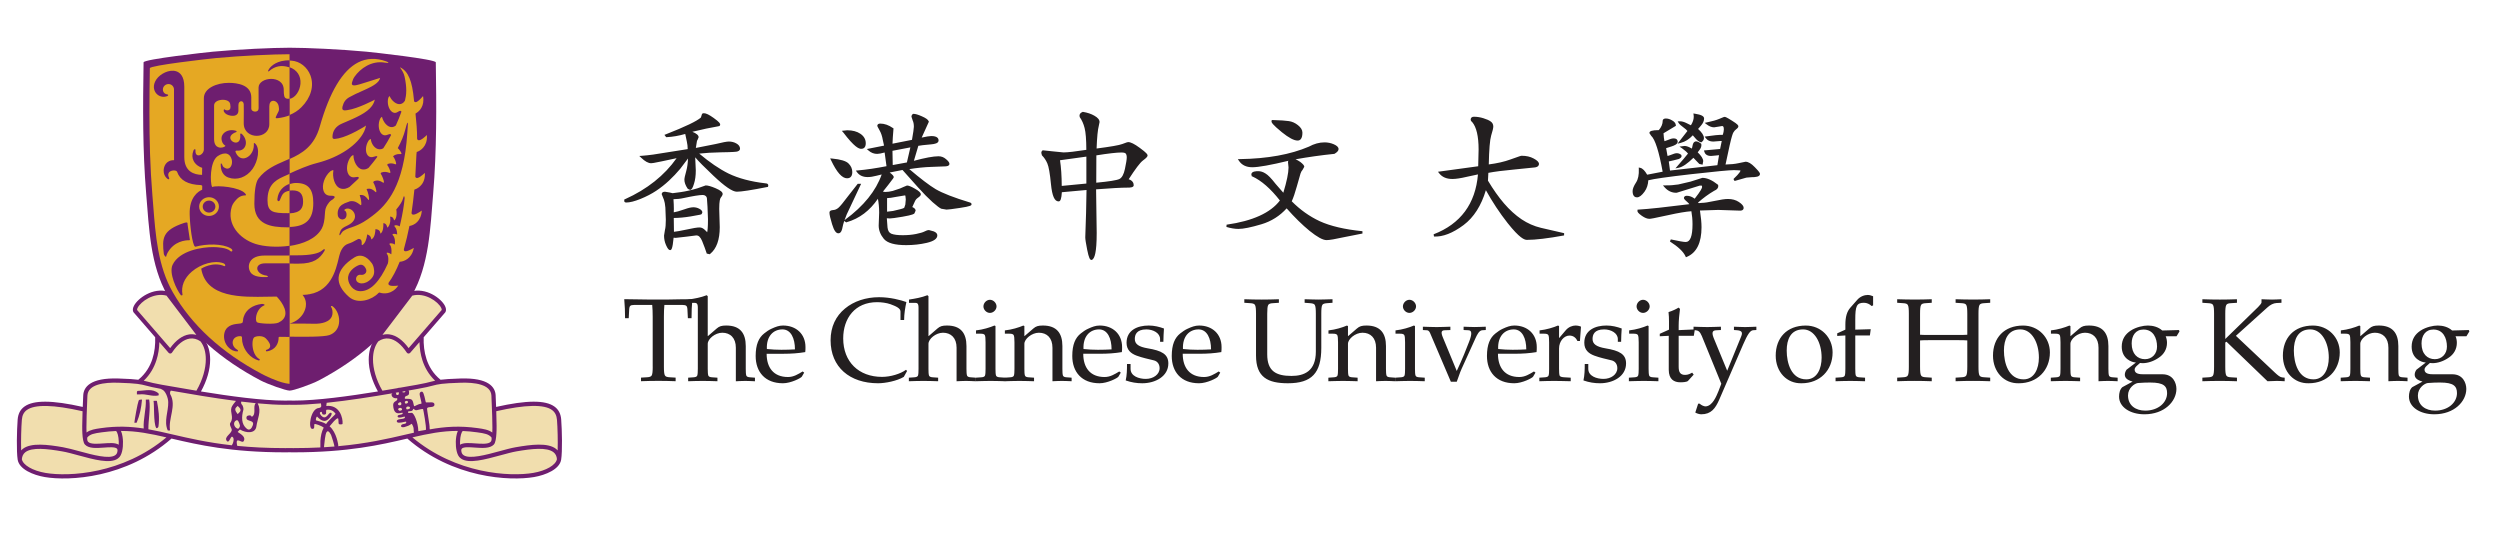<svg width="510" height="110" xmlns="http://www.w3.org/2000/svg" xmlns:svg="http://www.w3.org/2000/svg" clip-rule="evenodd" fill-rule="evenodd" stroke-linejoin="round">
 <g class="layer">
  <title>Layer 1</title>
  <g id="svg_1" transform="translate(1.676 -1.676) translate(-2.929 -8.787) matrix(0.542 0 0 0.542 -70.352 -152.667)">
   <g fill="#231f20" id="svg_2">
    <path d="m421.14,370.34c-0.18,-0.25 -0.51,-0.37 -0.98,-0.37c-5.45,-0.63 -10.11,-1.87 -13.83,-3.67c-3.48,-1.71 -7.2,-4.28 -11.04,-7.51c2.27,-0.25 4.91,-0.42 8.04,-0.48c4.96,-0.07 5.96,-0.21 6.3,-0.31c0.84,-0.24 1.02,-0.71 1.02,-1.06c0,-0.81 -0.48,-1.48 -1.4,-1.98c-0.83,-0.47 -1.77,-0.71 -2.79,-0.71c-0.78,0 -2.43,0.31 -5.05,0.95c0,0 -5.59,1.11 -7.39,1.46c0.13,-0.82 0.43,-2.67 0.43,-2.67c-0.01,0.04 0.24,-0.43 0.24,-0.43l0.38,-0.92c0,-0.76 -0.79,-1.43 -2.37,-2.06c3.71,-0.9 7,-1.61 9.68,-2.05c0.75,0 0.8,-0.55 0.8,-0.66c0,-0.37 -0.2,-0.89 -2.5,-2.53c-1.63,-1.17 -2.82,-1.75 -3.62,-1.75c-0.12,0 -0.51,0 -0.72,0.29c-0.05,0.06 -0.32,1 -0.42,1.33c-1.43,1.32 -5.84,3.44 -13.19,6.32l-0.54,0.21l0.67,0.87l0.23,-0.01c2.21,-0.11 4.56,-0.52 6.95,-1.21l-0.01,0.02c0.02,0.09 0.6,2.84 0.6,2.84c0.21,0.95 0.32,1.88 0.32,2.79c0,0.02 0,0.03 0,0.06c-0.68,0.1 -7.91,1.25 -7.91,1.25c-3.72,0.66 -6.85,1.08 -9.32,1.26l-0.98,0.07l0.71,0.67c1.44,1.39 2.67,2.06 3.76,2.06c0.28,0 0.99,-0.07 3.89,-0.69c0,0 3.72,-0.79 5.68,-1.21c-4.55,6.46 -11.05,11.68 -19.44,15.45l-0.26,0.11l0,0.58c0,0.09 0.04,0.55 0.73,0.55c1.37,0 3.14,-0.45 5.4,-1.36c2.2,-0.9 4.17,-1.92 5.87,-3.05c1.71,-1.14 3.33,-2.42 4.83,-3.82c1.52,-1.42 2.94,-2.92 4.23,-4.46c0,0 1.87,-2.48 2.93,-3.88c-0.07,1.7 -0.26,3.29 -0.64,4.63c-0.5,1.75 -0.72,2.82 -0.72,3.36c0,0.98 0.39,2.09 1.18,3.29l0.04,0.06l0.16,0.1l0.15,0.11c0.02,0.02 0.6,0.25 0.6,0.25c0.57,0 0.99,-0.65 1.5,-2.34c0.44,-1.37 0.66,-3.04 0.66,-4.95c0,0 -0.14,-3.24 -0.22,-4.96c1.21,1.45 3.43,3.71 6.86,6.94c4.29,4.05 7.16,6.01 8.8,6.01c1.7,0 5.46,-0.58 11.47,-1.77l0.26,-0.05l0.07,-0.26c0.03,-0.08 0.04,-0.17 0.04,-0.26c0.01,-0.21 -0.06,-0.36 -0.14,-0.45m-19.69,1.48c-1.67,-0.71 -2.89,-1.06 -3.72,-1.06c-0.15,0.03 -3.07,1.08 -3.07,1.08c-2.29,0.69 -4.43,1.17 -6.32,1.44l-3.07,0.41l-1.05,-0.25l-1.79,-0.3c-1.14,0 -1.26,0.65 -1.26,0.93c0.03,0.17 0.85,2.13 0.85,2.13c0.23,0.64 0.42,1.63 0.53,2.91l0.17,4.56c0,1.76 -0.11,3.06 -0.33,3.86l-0.34,2.11c0,1.24 0.24,2.44 0.74,3.57c0.61,1.37 1.04,1.9 1.54,1.9c0.51,0 0.92,-0.44 1.32,-4.67c0.35,0.03 0.75,0.07 0.75,0.07l4.17,-0.47l3.59,-0.46c0.5,0 0.9,0.16 1.21,0.48c0.37,0.37 0.71,0.9 0.99,1.57l0.99,2.54l0.79,2.27l0.23,0.03l0.88,0.2l0.16,-0.14c2.4,-1.94 3.61,-5.33 3.61,-10.05l-0.2,-6.9c0,-2.99 0.35,-3.9 0.56,-4.17c0.65,-0.85 0.73,-1.2 0.73,-1.43c0,-0.71 -0.82,-1.37 -2.66,-2.16m-3.16,16.56l-0.68,-0.68c-0.71,-0.75 -1.44,-1.12 -2.16,-1.12c-0.9,0 -2.55,0.26 -5.04,0.82c-2.12,0.46 -3.61,0.71 -4.63,0.82c-0.01,-0.78 -0.06,-4.5 -0.07,-5.2c1.93,-0.01 4.07,-0.21 6.38,-0.59c3.92,-0.64 4,-0.74 4.14,-0.92c-0.04,0.04 0.24,-0.57 0.24,-0.57c0,-0.54 -0.4,-1.02 -1.18,-1.41c-0.68,-0.36 -1.41,-0.54 -2.19,-0.54c-0.85,0 -1.94,0.25 -3.25,0.73l-2.51,0.8c-0.01,0 -0.99,0.23 -1.63,0.37c0.02,-0.42 0.04,-0.83 0.04,-1.28c0,-1.1 -0.06,-2.35 -0.15,-3.66c1.29,-0.03 2.59,-0.14 3.86,-0.44c3.55,-0.77 5.96,-1.15 7.16,-1.15c0.45,0 0.8,0.12 1.1,0.37c0.28,0.22 0.43,0.49 0.47,0.84l0.22,3.22l0.18,4.7c0,2.98 -0.16,4.28 -0.3,4.89m98.94,-11.18c-6.04,-1.83 -10.39,-3.53 -12.94,-5.03c-2.38,-1.42 -5.74,-3.99 -9.93,-7.55c2.84,-0.44 5.65,-0.76 8.34,-0.83l5.46,-0.21c1.09,-0.1 1.31,-0.56 1.31,-0.92c0,-0.49 -0.39,-1.04 -1.3,-1.8c-0.81,-0.71 -1.76,-1.07 -2.82,-1.07c-1.96,0 -5.1,0.59 -9.26,1.71c0.33,-1.11 1.54,-5.19 1.67,-5.64c0.41,-0.06 1.72,-0.25 1.72,-0.25c0,0 3.16,-0.31 3.16,-0.31c1.18,-0.11 2.74,-0.36 2.74,-1.46c0,-0.76 -0.48,-1.66 -2.75,-1.66c-0.71,0 -1.97,0.22 -3.61,0.58c0.56,-1.23 2.71,-5.98 2.71,-5.98l-0.07,-0.15c-0.22,-0.62 -1.03,-1.21 -2.57,-1.88c-1.44,-0.64 -2.48,-0.94 -3.17,-0.92l-0.15,0l-0.12,0.1c-0.4,0.32 -0.48,0.7 -0.48,0.95l0.48,1.47c0.29,0.59 0.43,1.37 0.43,2.34c0,0.59 -0.25,2.29 -0.71,4.92c-0.49,0.11 -6.43,1.28 -7.33,1.45c0.04,-0.68 0.12,-2.41 0.12,-2.41l0.26,-3.36l-0.2,-0.11c-1.6,-1.12 -3.2,-1.69 -4.77,-1.69c-1.05,0 -1.13,0.65 -1.13,0.85c0,0.15 0,0.16 0.9,1.79c0.54,0.95 0.92,2.1 1.15,3.43c0,0 0.33,1.44 0.49,2.22c-0.74,0.15 -6.48,1.29 -6.48,1.29l0.66,0.58c0.93,0.83 2.03,1.25 3.24,1.25c0.61,0 1.57,-0.2 2.8,-0.53c0.1,0.76 0.6,4.5 0.7,5.16c-3.82,0.75 -7.45,1.29 -10.77,1.59l-0.77,0.07l0.46,0.62c0.88,1.2 2.22,1.81 3.98,1.81c1,0 2.12,-0.17 3.34,-0.5c0,0 1.13,-0.28 1.95,-0.48c-2.15,6.13 -6.74,11.87 -13.77,17.03l-0.21,0.16c0.23,-0.66 0.49,-1.36 0.81,-2.13c0,0 5.43,-11.54 5.43,-11.54l-1.27,-0.01l-3.77,4.81c-1.65,2.22 -2.84,3.65 -3.51,4.23c-0.62,0.52 -1.26,0.8 -1.87,0.83c-0.99,0.06 -1.5,0.37 -1.5,0.93c0,0.81 0.32,2.25 0.99,4.41c0.73,2.37 1.46,3.43 2.37,3.43c1.16,0 1.45,-1.68 1.55,-2.23c0.12,-0.69 0.35,-1.5 0.65,-2.42l0.74,0.54l0.2,-0.07c4.78,-1.36 8.71,-4.37 11.74,-8.82c0.29,1.51 0.47,3.21 0.47,5.22l-0.18,4.84c0,1.8 0.66,3.48 1.95,5.04c1.35,1.58 4.1,2.35 8.41,2.35c2.69,0 5.3,-0.29 7.75,-0.86c2.66,-0.63 3.96,-1.55 3.96,-2.82c0,-0.63 -0.44,-1.12 -1.32,-1.49l-1.81,-0.5c-0.49,0 -1.07,0.19 -1.73,0.55c-0.54,0.29 -1.59,0.6 -3.13,0.92c-1.54,0.31 -3.22,0.46 -5,0.46c-1.91,0 -3.36,-0.18 -4.3,-0.55c-0.84,-0.35 -1.31,-1.11 -1.45,-2.34c0,0 -0.18,-2.48 -0.26,-3.49c0.49,0.04 1.14,0.08 1.14,0.08c0.58,0 2.14,-0.21 4.76,-0.65c4.02,-0.7 4.32,-1.07 4.49,-1.27l0.44,-1.01c0,-0.73 -0.71,-1.14 -1.25,-1.36c0.27,-0.6 1.01,-2.2 1.01,-2.2c0.23,-0.52 0.61,-0.96 1.13,-1.31c0.78,-0.55 1.07,-0.9 1.07,-1.27c0,-0.63 -0.69,-1.28 -2.21,-2.13c-1.43,-0.82 -2.37,-1.2 -2.99,-1.2c-0.18,0.03 -2.62,1.12 -2.62,1.12l-2.73,0.91c-1.02,0.27 -2.01,0.4 -2.91,0.4c0,0 -0.42,-0.07 -0.81,-0.13c0.6,-0.76 1.97,-2.48 1.97,-2.48c2.11,-2.69 2.11,-2.79 2.11,-2.99c0,-0.36 -0.33,-0.84 -1.53,-1.72c1.32,-0.26 4.46,-0.89 4.83,-0.96c0.31,0.35 5.84,6.54 5.84,6.54c2.07,2.31 3.86,4.12 5.45,5.55c1.65,1.45 2.74,2.27 3.31,2.5c0.02,0.01 1.96,0.33 1.96,0.33c0.61,0 2.23,-0.21 4.98,-0.62c4.24,-0.64 4.44,-0.94 4.44,-1.43c0,-0.19 -0.1,-0.47 -0.56,-0.62m-46.51,7.17c0.14,-0.09 0.24,-0.2 0.37,-0.31c0.04,-0.01 0.07,-0.02 0.11,-0.03l0.01,0l-0.49,0.34zm15.28,-8.82c0.79,-0.01 1.9,-0.16 3.38,-0.47l3.3,-0.55c0.13,0 0.19,0.03 0.22,0.18c0,0.04 0.14,1.32 0.14,1.32l-0.17,1.95l-0.39,1.15c-0.03,0.05 -0.23,0.28 -1.58,0.61l-2.66,0.64s-1.47,0.18 -2.24,0.28l0,-5.11zm2.13,-12.45c-0.04,-1.79 -0.07,-3.58 -0.1,-5.36c0.6,-0.11 5.69,-1.09 6.74,-1.29c-0.23,1 -1.2,5.22 -1.31,5.67c-0.47,0.09 -4.52,0.83 -5.33,0.98m-11.88,-6.1c0.65,0 1.73,-0.27 1.73,-2.08c0,-1.47 -0.68,-2.68 -2.01,-3.58c-1.27,-0.88 -2.95,-1.33 -4.99,-1.33l-2.01,0.21l0.53,0.6c4.21,5.54 5.88,6.18 6.75,6.18m-5.29,11.09c0.72,0 1.95,-0.3 1.95,-2.33c0,-1.26 -0.49,-2.36 -1.45,-3.28c-0.93,-0.91 -2.93,-1.51 -6.1,-1.82l-0.77,-0.06l0.32,0.68c2.17,4.58 4.14,6.81 6.05,6.81m110.09,-11.5c-1.94,-1.43 -3.35,-2.13 -4.3,-2.13c-0.16,0 -0.48,0.05 -2.23,0.73c-1.11,0.44 -4.39,1.01 -9.66,1.69c0.16,-4.23 0.44,-7.13 0.84,-8.58l0.28,-1.37c0,-0.86 -0.63,-1.65 -1.95,-2.4c-1.18,-0.68 -2.61,-1.16 -4.24,-1.43l-0.11,-0.02l-0.11,0.04c-0.93,0.36 -1.13,0.95 -1.13,1.38l0.07,0.54c0.83,1.18 1.43,2.52 1.84,4.13c0.42,1.59 0.64,4.37 0.65,8.21c-4.1,0.64 -7.02,0.97 -8.6,0.97l-3.82,-0.38l-3.99,-0.42l-0.09,0.08c-0.2,0.13 -0.44,0.39 -0.44,0.92l0.23,0.9c0.86,0.86 1.51,1.84 2.03,3.03c0.53,1.2 0.99,3.83 1.37,7.83c0.44,4.42 1.34,6.48 2.87,6.48c0.73,0 1.06,-0.98 1.23,-3.46c0.63,-0.06 8.43,-0.76 9.28,-0.84c-0.03,0.88 -0.17,8.71 -0.17,8.71l-0.3,9.11c0,0.72 0.24,2.23 0.71,4.63c0.66,3.26 1.06,3.87 1.63,3.87l0.17,0l0.27,-0.21c0.66,-0.59 1.52,-2.28 1.52,-9.95c0,0 -0.2,-14.34 -0.23,-16.4c5.49,-0.43 9.51,-0.65 11.92,-0.65c0.72,0 2.24,0 2.24,-0.9c0,-0.8 -0.4,-1.77 -1.89,-2.25c2.51,-3.89 4.31,-6.27 5.29,-7c1.51,-1.11 1.82,-1.57 1.82,-1.96c-0.01,-0.36 -0.24,-0.89 -3,-2.9m-4.84,3.66c0,0.73 -0.24,2.18 -0.69,4.33c-0.43,2.02 -1.12,3.29 -2.06,3.77c-0.96,0.48 -3.93,0.95 -8.73,1.4c0,-0.86 0.04,-9.62 0.04,-10.29c4.46,-0.71 7.65,-1.08 9.44,-1.08c1.13,0 1.5,0.25 1.61,0.41c0.26,0.3 0.39,0.79 0.39,1.46m-15.2,-0.32l0,10.14c-0.68,0.07 -8.48,0.81 -9.27,0.89c-0.02,-3.75 -0.24,-6.99 -0.65,-9.66c0.73,-0.1 9.07,-1.25 9.92,-1.37m73.58,-9.18c2.62,2.11 4.56,3.14 5.93,3.14c0.83,0 1.81,-0.51 1.81,-2.98c0,-0.99 -0.57,-1.94 -1.69,-2.82c-1.07,-0.85 -2.23,-1.37 -3.47,-1.53c-1.14,-0.18 -3.08,-0.31 -5.91,-0.39l-0.46,-0.01l-0.11,0.51c0,0.42 0.3,1.13 3.9,4.08m30.33,37.26c-6.69,-0.67 -12.09,-1.94 -16.08,-3.77c-3.87,-1.81 -7.4,-4.33 -10.53,-7.49c0.6,-1.32 1.24,-3.15 1.9,-5.55l1.4,-4.9c0.22,-0.63 0.48,-1.1 0.77,-1.38l0.65,-1.16c0,-0.46 -0.43,-0.98 -1.48,-1.81c-0.58,-0.45 -1.2,-0.71 -1.8,-1.01c4.61,-0.82 9.51,-1.53 14.63,-2.05c1.11,-0.65 1.55,-1.22 1.55,-1.8c0,-0.69 -0.59,-1.28 -1.8,-1.81c-1.09,-0.47 -2.26,-0.71 -3.48,-0.71c-1.97,0 -3.94,0.55 -5.89,1.61c-6.89,2.95 -15.62,4.54 -25.94,4.69l-0.8,0.01l0.45,0.67c1.07,1.58 2.75,2.38 4.98,2.38c2.37,0 6.98,-0.83 13.64,-2.44c-0.04,0.15 -0.2,0.23 -0.2,0.4c0,0.04 0.21,2.13 0.21,2.13c0,2.03 -0.67,5.27 -1.96,9.51c-0.72,-0.83 -2.95,-3.39 -2.95,-3.39c-1.58,-2.03 -2.81,-3.29 -3.75,-3.85c-0.9,-0.59 -1.83,-0.88 -2.73,-0.88c-0.65,0 -2.61,0 -2.61,1.25l0.19,0.72l0.16,0c3.43,1.56 6.92,4.63 10.4,9.07c-3.53,4.64 -10.24,7.71 -20.06,9.1l-0.07,0.85c1.64,0.49 3.15,0.75 4.52,0.75c1.85,0 4.76,-0.59 8.64,-1.75c3.78,-1.12 6.96,-3.17 9.51,-5.99c2.98,3.37 5.89,6.23 8.62,8.46c2.92,2.35 5.02,3.49 6.4,3.49c1.06,0 3.27,-0.37 6.74,-1.14l6.78,-1.34l-0.01,-0.87zm67.16,-1.28c-2.56,-0.61 -5.01,-1.69 -7.3,-3.22c-2.27,-1.54 -4.49,-3.55 -6.58,-5.98c-2.06,-2.4 -4.09,-5.29 -6.04,-8.55c0.01,-0.24 0.12,-2.4 0.15,-2.94c2.3,-0.44 5.55,-0.87 9.81,-1.26l7.78,-0.79c1.27,-0.21 1.46,-0.9 1.46,-1.29c0,-0.69 -0.65,-1.35 -2.02,-2.07c-1.24,-0.68 -2.77,-1.02 -4.51,-1.02c-0.15,0 -0.4,0 -4.22,1.4c-2.3,0.85 -5.05,1.46 -8.14,1.86c0.11,-5.58 0.42,-9.26 0.89,-10.84c0.55,-1.76 0.81,-2.86 0.81,-3.43c0,-0.81 -0.35,-1.47 -1.01,-1.91c-0.55,-0.41 -1.46,-0.82 -2.69,-1.2c-1.2,-0.38 -2.42,-0.57 -3.61,-0.57c-0.75,0 -1.2,0.4 -1.2,1.07c0,0.34 0.19,0.65 0.58,0.96c1.58,1.86 2.4,5.34 2.4,10.28c0,0 -0.13,5.67 -0.15,6.33c-0.68,0.09 -15.14,2.07 -15.14,2.07l0.46,0.59c1.11,1.42 2.78,2.13 4.96,2.13c1.29,0 3.13,-0.27 5.49,-0.83c0,0 2.9,-0.62 4.14,-0.89c-0.93,11.02 -6.52,18.62 -16.69,22.54l0.14,0.84c3.33,0.17 7.07,-1.29 11.14,-4.32c3.85,-2.88 6.65,-7.32 8.39,-13.12c2.42,4.37 5.17,8.56 8.22,12.42c4.48,5.63 6.27,6.28 7.22,6.28c3.23,0 7.92,-0.56 13.99,-1.67l0.02,-0.85l-8.75,-2.02zm53.71,-37.75c0.7,0.5 1.16,0.92 1.45,1.3c-0.38,0.48 -3.74,4.79 -3.74,4.79l1.22,-0.31c1.72,-0.43 3.23,-1.43 4.54,-2.85c0.3,0.35 0.92,1.06 0.92,1.06c0.7,0.85 1.36,1.34 2.04,1.55l0.2,0.07l0.18,-0.14c0.56,-0.41 0.85,-0.92 0.85,-1.49c0,-1.01 -0.77,-2.15 -2.2,-3.44c0.32,-0.36 1.06,-1.22 1.06,-1.22c0.79,-0.9 1.2,-1.82 1.2,-2.71c0,-0.89 -1.07,-1.44 -3.44,-1.81l-0.59,-0.09l0.09,0.58c0.04,0.22 0.05,0.44 0.05,0.66c0,1.03 -0.39,2.11 -1.07,3.21c-0.47,-0.23 -1.51,-0.75 -1.51,-0.75c-1.04,-0.54 -1.96,-0.79 -2.75,-0.75l-0.73,0.04l0.4,0.63c0.3,0.46 0.89,1 1.83,1.67m-3.07,15.37l1.22,-0.22c1.48,-0.29 3.33,-1.57 5.55,-3.75c0.45,0.46 2.22,2.31 2.22,2.31l1.24,0.28l0.05,-0.37l0.18,-0.95c0,-0.92 -0.73,-2.03 -2.07,-3.33c0.23,-0.29 0.66,-0.88 0.66,-0.88c0.48,-0.6 0.73,-1.23 0.73,-1.84c0,-0.09 -0.02,-0.2 -0.03,-0.3l-0.02,-0.18l-0.15,-0.12c-0.75,-0.54 -1.34,-0.8 -1.8,-0.8c-0.49,0 -1.1,0.28 -1.34,1.64c-0.1,0.62 -0.21,0.9 -0.29,1.07c-1.02,-0.63 -1.93,-0.99 -2.75,-0.99l-1.88,0.25l0.96,0.63c1.09,0.78 1.82,1.44 2.25,1.99c-0.38,0.48 -1.7,2.07 -1.7,2.07l-3.03,3.49zm29.87,-0.45c-1.33,-1.38 -2.46,-2.04 -3.48,-2.04l-2.68,0.55c-1.25,0.28 -2.92,0.45 -4.85,0.5c0.21,-0.95 1.55,-7.19 1.55,-7.19c0.73,-3.26 1.15,-4.41 1.36,-4.8c0.31,-0.56 0.68,-0.98 1.07,-1.26c0.6,-0.45 0.85,-0.78 0.85,-1.12c0,-0.34 -0.18,-0.76 -2.4,-2.13c-2.09,-1.33 -2.53,-1.44 -2.77,-1.44c-0.13,0 -0.27,0 -2.04,0.77c-1.07,0.45 -2.6,0.89 -4.54,1.29l-0.93,0.2l0.75,0.57c0.94,0.74 1.9,1.11 2.8,1.11l1.6,-0.25l1.39,-0.24c0.23,0 0.68,0 0.68,1.21c0,0.63 -0.16,1.35 -0.39,2.1c-1.54,-0.01 -3.58,0.18 -6.11,0.57l-0.72,0.1l0.43,0.58c0.62,0.86 1.58,1.29 2.8,1.29l2.93,-0.23s0.13,0.02 0.27,0.03c-0.14,0.66 -0.52,2.5 -0.62,2.99c-0.58,0.05 -6.07,0.55 -6.07,0.55l0.15,0.51c0.21,0.72 0.83,1.57 2.52,1.57l1.9,-0.18c0.02,0 0.64,-0.07 1.1,-0.12c-0.14,0.8 -0.53,3.28 -0.62,3.77c-0.61,0.07 -17.04,1.93 -17.83,2.02c-0.09,-0.61 -0.38,-2.85 -0.46,-3.43c0.56,-0.12 1.78,-0.41 1.78,-0.41l2.08,-0.53l0.24,-0.17l0.23,-0.15c0.3,-0.18 0.47,-0.45 0.47,-0.75c0,-0.12 -0.03,-0.23 -0.07,-0.36l-0.05,-0.1l-0.09,-0.07c-0.46,-0.37 -1,-0.56 -1.59,-0.56c-0.49,0 -1.19,0.2 -2.1,0.59c-0.7,0.28 -1.08,0.38 -1.38,0.44c-0.1,-0.59 -0.43,-2.41 -0.52,-2.93c0.51,-0.17 2.04,-0.65 2.04,-0.65c0.99,-0.32 2.31,-0.85 2.31,-1.79c0,-0.37 -0.15,-1.23 -1.52,-1.23c-0.6,0 -1.34,0.21 -2.26,0.63c0,0 -0.73,0.26 -1.2,0.42c-0.09,-0.53 -0.21,-1.25 -0.21,-1.25s-0.11,-1.3 -0.15,-1.73c0.4,-0.24 4.66,-2.81 4.66,-2.81l-0.02,-0.27c-0.06,-0.7 -0.54,-1.3 -1.43,-1.78c-0.8,-0.47 -1.57,-0.7 -2.29,-0.7c-1.11,0.01 -1.22,0.59 -1.22,0.85c0,1.23 -0.51,2.42 -1.47,3.52c-2.52,0.02 -3.54,0.33 -3.54,1.13l0.67,1c1.48,1.33 2.94,5.91 4.32,13.52c-0.73,0.15 -5.33,1.03 -5.83,1.13c-0.86,-1.5 -1.72,-2.39 -2.62,-2.59l-0.55,-0.11l0.03,0.56c0.09,2.18 -0.26,3.89 -1.04,5.07c-0.88,1.35 -1.3,2.42 -1.3,3.26c0,2.02 1.02,2.34 1.63,2.34c0.89,0 1.81,-0.7 2.85,-2.12c0.91,-1.25 1.35,-2.72 1.43,-4.31c2,-0.52 7.35,-1.28 16.06,-2.28c9.03,-1.02 14.46,-1.54 16.17,-1.54l2.09,0.09c0.02,0 0.39,0.08 0.39,0.08c-0.02,0.13 -0.2,0.88 -2.66,3.18l0.42,0.74l4.45,-1.27c0,0 1.93,-0.16 1.93,-0.16c1.48,0 3.18,-0.13 3.18,-1.22c0,-0.3 -0.14,-0.71 -1.96,-2.56m-5.99,13.11c-1.13,-0.75 -2.5,-1.13 -4.1,-1.13c-1.14,0 -2.8,0.25 -5.1,0.75c-2.2,0.48 -3.81,0.72 -4.8,0.72c-0.04,0 -1.03,0.09 -1.03,0.09c-0.14,0 -0.25,-0.07 -0.34,-0.2c1.92,-1.69 3.94,-3.19 6.02,-4.4c1.27,-0.52 1.6,-1.22 1.6,-1.79c0,-0.11 0,-0.22 -0.03,-0.31l-0.03,-0.16l-0.11,-0.1c-2.13,-1.69 -4.08,-2.55 -5.81,-2.55c-0.14,0.02 -4.47,1.42 -4.47,1.42l-4.59,1.07c-1.56,0.24 -3.17,0.37 -4.81,0.34l-0.98,0l0.64,0.73c1.27,1.42 2.79,2.11 4.54,2.05c0.1,-0.02 8.33,-2.58 8.68,-2.69l0.72,0c0.13,0 0.16,0.37 0.16,0.58c0,0.25 -0.33,1.23 -2.78,4.35c-0.92,-0.69 -1.9,-1.1 -2.94,-1.1c-0.99,0 -1.11,0.58 -1.11,0.82c0,0.29 0.19,0.59 1.21,1.47c0.42,0.36 0.66,0.65 0.82,0.87c-8.96,1.13 -15.4,1.82 -19.06,2.03l-0.41,0.02l-0.06,0.5c0,0.34 0.2,0.8 1.68,1.85c1.08,0.74 2.01,1.11 2.83,1.11c0.38,0 1.52,-0.15 7.08,-1.39c3.86,-0.86 6.73,-1.33 8.71,-1.47c0.27,1.55 0.43,3.18 0.43,4.91c0,4.43 -0.85,6.67 -2.55,6.67c-0.76,0 -2.64,-0.33 -5.62,-0.98l-0.33,0.79c3.12,1.99 5.08,3.86 5.84,5.55l0.18,0.39l0.39,-0.17c3.63,-1.55 5.48,-5.3 5.48,-11.14c0,-1.67 -0.21,-3.8 -0.59,-6.29c0.82,-0.03 6.89,-0.22 6.89,-0.22l8.22,0.27c1.21,0 1.34,-0.74 1.34,-1.05c-0.01,-0.69 -0.59,-1.41 -1.81,-2.21m-408.8,61.99c0,1.68 -0.1,2.84 -0.4,3.33c-0.27,0.43 -0.81,0.61 -1.87,0.66l-2.14,0.13l0,1.35c2.31,-0.09 4.41,-0.13 6.57,-0.13c2.05,0 4.14,0.04 6.46,0.13l0,-1.35l-2.14,-0.13c-1.06,-0.05 -1.6,-0.23 -1.87,-0.66c-0.31,-0.49 -0.4,-1.65 -0.4,-3.33l0,-18.79c0,-1.68 0.05,-3.11 0.18,-4.44l6.89,0c1.33,0 1.69,0.4 1.77,1.47l0.18,3.5l1.38,0c0,-2.39 0.09,-4.83 0.31,-7.15c-1.6,0 -3.21,0.05 -4.8,0.05c-1.6,0.04 -3.2,0.09 -4.8,0.09l-6.44,0c-3.2,0 -6.4,-0.14 -9.6,-0.14c0.22,2.32 0.31,4.76 0.31,7.15l1.38,0l0.18,-3.5c0.09,-1.07 0.44,-1.47 1.78,-1.47l6.88,0c0.13,1.33 0.18,2.76 0.18,4.44l0,18.79l0.01,0z" id="svg_3"/>
    <path d="m394.76,439.79c0,1.2 -0.05,2.09 -0.23,2.58c-0.17,0.39 -0.65,0.58 -1.41,0.62l-2,0.14l0,1.34c1.55,-0.04 3.33,-0.12 5.51,-0.12c2.17,0 3.95,0.08 5.51,0.12l0,-1.34l-2,-0.14c-0.75,-0.04 -1.25,-0.23 -1.42,-0.62c-0.18,-0.49 -0.23,-1.38 -0.23,-2.58l0,-9.4c0,-1.83 2.76,-4.18 5.47,-4.18c3.02,0 5.11,1.96 5.11,5.64l0,12.63c1.02,-0.04 2.31,-0.13 3.55,-0.13c1.25,0 2.54,0.09 3.64,0.13l0,-1.35l-1.81,-0.14c-0.76,-0.04 -1.25,-0.22 -1.43,-0.62c-0.18,-0.49 -0.22,-1.38 -0.22,-2.58l0,-8.56c0,-4.84 -2.13,-7.73 -7.33,-7.73c-1.78,0 -2.62,0.27 -3.6,1.12l-3.29,2.84l-0.09,0l0,-15.01l-0.4,-0.36c-2.21,0.88 -4.57,1.28 -6.93,1.64l0,1.25l2.49,0c0.98,0 1.11,0.79 1.11,1.82l0,22.99zm31.85,-14.83c3.2,0 4.71,3.39 4.71,7.52c-3.2,0.18 -6.93,0.27 -10.57,-0.14c-0.23,-4.84 2.44,-7.38 5.86,-7.38m0.23,-1.46c-1.52,0 -2.8,0.49 -4.36,1.21c-0.98,0.43 -1.91,1.1 -2.75,1.77c-2.04,1.6 -3.2,4.18 -3.2,8.49c0,5.99 3.55,10.26 10.26,10.26c3.02,0 6.8,-1.96 7.12,-2.49l0.88,-1.51l-0.58,-0.44c-1.69,1.02 -3.37,2.09 -5.51,2.09c-5.46,0 -8.04,-3.56 -8.04,-8.75l6.48,0c2.67,0 5.39,-0.18 8.05,-0.63c0.09,-0.62 0.09,-1.25 0.09,-1.87c0,-5.02 -3.6,-8.13 -8.44,-8.13m46.68,17.11l-0.4,-0.45c-2.05,1.52 -5.82,2.67 -9.02,2.67c-8.8,0 -14.62,-5.68 -14.62,-14.48c0,-7.56 4.4,-13.64 12.75,-13.64c1.65,0 3.56,0.26 4.99,0.75c2.04,0.75 3.82,1.51 3.82,2.76l0,3.19l1.37,0c0,-2.3 0.4,-4.67 0.85,-6.75c-2.14,-0.76 -6.13,-1.82 -10.27,-1.82c-4.97,0 -9.51,1.5 -12.84,4.27c-3.42,2.8 -5.42,6.83 -5.42,11.95c0,10.08 7.2,16.17 17.87,16.17c2.71,0 7.11,-0.85 9.68,-2.4l1.24,-2.22zm4.31,-0.82c0,1.2 -0.04,2.09 -0.21,2.58c-0.18,0.39 -0.68,0.58 -1.42,0.62l-2.01,0.14l0,1.34c1.56,-0.04 3.33,-0.12 5.51,-0.12c2.18,0 3.96,0.08 5.51,0.12l0,-1.34l-2,-0.14c-0.75,-0.04 -1.24,-0.23 -1.42,-0.62c-0.18,-0.49 -0.22,-1.38 -0.22,-2.58l0,-9.4c0,-1.83 2.75,-4.18 5.46,-4.18c3.03,0 5.12,1.96 5.12,5.64l0,12.63c1.02,-0.04 2.3,-0.13 3.55,-0.13c1.24,0 2.53,0.09 3.64,0.13l0,-1.35l-1.82,-0.14c-0.76,-0.04 -1.24,-0.22 -1.42,-0.62c-0.18,-0.49 -0.23,-1.38 -0.23,-2.58l0,-8.56c0,-4.84 -2.13,-7.73 -7.33,-7.73c-1.77,0 -2.61,0.27 -3.59,1.12l-3.29,2.84l-0.09,0l0,-15.01l-0.4,-0.36c-2.22,0.88 -4.58,1.28 -6.93,1.64l0,1.25l2.48,0c0.98,0 1.11,0.79 1.11,1.82l0,22.99zm28.97,-16.11l-0.4,-0.18c-1.65,0.71 -4.32,1.55 -6.94,1.83l0,1.24l1.65,0c0.93,0 1.37,0.13 1.65,0.49c0.22,0.35 0.3,1.32 0.3,2.75l0,9.98c0,1.21 -0.04,2.09 -0.22,2.58c-0.17,0.4 -0.67,0.58 -1.42,0.62l-2.04,0.14l0,1.34c1.6,-0.03 3.38,-0.12 5.55,-0.12c2.18,0 3.95,0.09 5.55,0.12l0,-1.34l-2.04,-0.14c-0.75,-0.04 -1.24,-0.22 -1.42,-0.62c-0.18,-0.49 -0.22,-1.37 -0.22,-2.58l0,-16.11zm-2.09,-9.87c-1.29,0 -2.45,1.2 -2.45,2.49c0,1.29 1.16,2.45 2.45,2.45c1.29,0 2.48,-1.16 2.48,-2.45c0,-1.29 -1.19,-2.49 -2.48,-2.49" id="svg_4"/>
    <path d="m517.67,430.38c0,-1.81 2.76,-4.17 5.46,-4.17c3.03,0 5.11,1.95 5.11,5.65l0,12.61c1.02,-0.04 2.32,-0.12 3.55,-0.12c1.25,0 2.54,0.08 3.66,0.12l0,-1.34l-1.83,-0.14c-0.75,-0.04 -1.24,-0.22 -1.42,-0.62c-0.18,-0.49 -0.22,-1.37 -0.22,-2.58l0,-8.57c0,-4.82 -2.14,-7.72 -7.33,-7.72c-1.78,0 -2.63,0.27 -3.6,1.12l-3.3,2.84l-0.08,0l0,-3.77l-0.4,-0.18c-1.65,0.71 -4.31,1.55 -6.94,1.82l0,1.24l1.65,0c0.93,0 1.38,0.14 1.64,0.49c0.23,0.35 0.32,1.33 0.32,2.75l0,9.98c0,1.21 -0.05,2.09 -0.23,2.58c-0.17,0.4 -0.67,0.58 -1.42,0.62l-2,0.14l0,1.34c1.55,-0.03 3.33,-0.12 5.51,-0.12c2.18,0 3.96,0.09 5.51,0.12l0,-1.34l-2,-0.14c-0.75,-0.04 -1.24,-0.22 -1.41,-0.62c-0.19,-0.49 -0.23,-1.37 -0.23,-2.58l0,-9.41zm28.11,-5.42c3.2,0 4.71,3.39 4.71,7.52c-3.2,0.18 -6.93,0.27 -10.57,-0.14c-0.22,-4.84 2.45,-7.38 5.86,-7.38m0.23,-1.46c-1.52,0 -2.8,0.49 -4.35,1.21c-0.99,0.43 -1.92,1.1 -2.76,1.77c-2.04,1.6 -3.2,4.18 -3.2,8.48c0,6 3.55,10.27 10.26,10.27c3.02,0 6.8,-1.96 7.11,-2.49l0.89,-1.51l-0.58,-0.44c-1.69,1.02 -3.37,2.09 -5.51,2.09c-5.47,0 -8.04,-3.56 -8.04,-8.76l6.49,0c2.66,0 5.37,-0.17 8.04,-0.62c0.09,-0.62 0.09,-1.25 0.09,-1.87c0,-5.02 -3.6,-8.13 -8.44,-8.13m10.29,14.48c0,2.1 -0.04,4.23 -0.49,6.19c2.18,0.75 4.09,1.06 6.23,1.06c4.93,0 9.82,-2.58 9.82,-7.46c0,-3.48 -2.49,-4.81 -7.78,-5.69c-3.38,-0.58 -4.84,-1.6 -4.84,-3.52c0,-1.51 0.58,-3.6 4.35,-3.6c2.54,0 5.16,1.35 5.16,3.65l0,1.02l1.24,0c0.05,-1.77 0.09,-3.42 0.22,-5.01c-1.73,-0.63 -3.64,-1.12 -5.73,-1.12c-4.18,0 -8.35,1.7 -8.35,6.5c0,2.7 1.65,4.03 3.77,4.83c2.14,0.8 4.58,1.3 6.53,1.79c1.38,0.34 2.14,1.51 2.14,2.93c0,2.39 -2.4,4.04 -5.2,4.04c-2.58,0 -5.73,-1.03 -5.73,-3.78l0,-1.83l-1.34,0zm26.92,-13.02c3.21,0 4.71,3.39 4.71,7.52c-3.19,0.18 -6.93,0.27 -10.57,-0.14c-0.22,-4.84 2.44,-7.38 5.86,-7.38m0.23,-1.46c-1.52,0 -2.8,0.49 -4.36,1.21c-0.98,0.43 -1.91,1.1 -2.76,1.77c-2.03,1.6 -3.19,4.18 -3.19,8.48c0,6 3.55,10.27 10.26,10.27c3.03,0 6.8,-1.96 7.11,-2.49l0.88,-1.51l-0.57,-0.44c-1.69,1.02 -3.37,2.09 -5.51,2.09c-5.46,0 -8.04,-3.56 -8.04,-8.76l6.49,0c2.67,0 5.37,-0.17 8.04,-0.62c0.09,-0.62 0.09,-1.25 0.09,-1.87c0,-5.02 -3.6,-8.13 -8.44,-8.13m21.41,11.33c0,8.13 4.43,10.4 11.99,10.4c8.98,0 12.58,-3.82 12.58,-13.32l0,-12.83c0,-1.69 0.08,-2.84 0.39,-3.34c0.28,-0.44 0.8,-0.57 1.87,-0.66l1.96,-0.14l0,-1.34c-1.96,0.04 -3.55,0.13 -5.34,0.13c-1.6,0 -3.37,-0.09 -5.15,-0.13l0,1.34l1.96,0.14c1.06,0.09 1.59,0.23 1.86,0.66c0.31,0.5 0.4,1.65 0.4,3.34l0,14.21c0,7.37 -4.35,9.18 -9.16,9.18c-5.85,0 -9.14,-1.82 -9.14,-8.11l0,-15.28c0,-1.69 0.09,-2.84 0.39,-3.34c0.27,-0.43 0.8,-0.61 1.87,-0.66l2.13,-0.14l0,-1.34c-2.3,0.08 -4.39,0.13 -6.44,0.13c-2.17,0 -4.27,-0.04 -6.57,-0.13l0,1.34l2.13,0.14c1.06,0.05 1.6,0.23 1.87,0.66c0.31,0.5 0.4,1.65 0.4,3.34l0,15.75zm34.61,-4.45c0,-1.81 2.74,-4.17 5.46,-4.17c3.03,0 5.11,1.95 5.11,5.65l0,12.61c1.03,-0.04 2.32,-0.12 3.56,-0.12c1.23,0 2.53,0.08 3.63,0.12l0,-1.34l-1.82,-0.14c-0.75,-0.04 -1.24,-0.22 -1.41,-0.62c-0.18,-0.49 -0.23,-1.37 -0.23,-2.58l0,-8.57c0,-4.82 -2.14,-7.72 -7.33,-7.72c-1.78,0 -2.62,0.27 -3.6,1.12l-3.29,2.84l-0.08,0l0,-3.77l-0.41,-0.18c-1.64,0.71 -4.31,1.55 -6.93,1.82l0,1.24l1.65,0c0.93,0 1.37,0.14 1.64,0.49c0.22,0.35 0.31,1.33 0.31,2.75l0,9.98c0,1.21 -0.04,2.09 -0.22,2.58c-0.18,0.4 -0.67,0.58 -1.42,0.62l-2,0.14l0,1.34c1.55,-0.03 3.33,-0.12 5.51,-0.12c2.17,0 3.95,0.09 5.5,0.12l0,-1.34l-2,-0.14c-0.75,-0.04 -1.23,-0.22 -1.41,-0.62c-0.18,-0.49 -0.22,-1.37 -0.22,-2.58l0,-9.41zm25.22,-6.7l-0.4,-0.18c-1.64,0.71 -4.31,1.55 -6.93,1.83l0,1.24l1.64,0c0.93,0 1.38,0.13 1.64,0.49c0.23,0.35 0.32,1.32 0.32,2.75l0,9.98c0,1.21 -0.04,2.09 -0.22,2.58c-0.18,0.4 -0.67,0.58 -1.43,0.62l-2.04,0.14l0,1.34c1.6,-0.03 3.37,-0.12 5.56,-0.12c2.17,0 3.95,0.08 5.54,0.12l0,-1.34l-2.04,-0.14c-0.76,-0.04 -1.24,-0.22 -1.41,-0.62c-0.19,-0.49 -0.23,-1.37 -0.23,-2.58l0,-16.11zm-2.09,-9.87c-1.29,0 -2.45,1.2 -2.45,2.49c0,1.29 1.16,2.45 2.45,2.45c1.3,0 2.49,-1.16 2.49,-2.45c0,-1.29 -1.19,-2.49 -2.49,-2.49m24.87,14.45c0.62,-1.34 1.38,-2.89 2.49,-2.98l1.38,-0.09l0,-1.25c-1.38,0.04 -2.8,0.13 -4.18,0.13c-1.38,0 -2.8,-0.09 -4.17,-0.13l0,1.25l1.82,0.09c1.33,0.04 1.42,1.33 0.22,4.4l-1.87,4.7c-0.84,2.1 -1.83,4.18 -2.75,6.22l-5.29,-12.78c-0.75,-1.87 -0.44,-2.5 0.72,-2.54l2.17,-0.08l0,-1.26c-1.73,0.05 -3.41,0.14 -5.16,0.14c-1.73,0 -3.46,-0.09 -5.19,-0.14l0,1.26l1.51,0.08c0.85,0.04 1.11,0.84 1.38,1.47l7.64,17.9l2.22,0c0.62,-1.51 1.07,-3.2 1.82,-4.84l5.24,-11.55zm14.4,-3.3c3.2,0 4.71,3.39 4.71,7.52c-3.2,0.18 -6.93,0.27 -10.58,-0.14c-0.22,-4.84 2.45,-7.38 5.87,-7.38m0.23,-1.46c-1.52,0 -2.8,0.49 -4.36,1.21c-0.98,0.43 -1.92,1.1 -2.76,1.77c-2.04,1.6 -3.2,4.18 -3.2,8.48c0,6 3.55,10.27 10.27,10.27c3.02,0 6.79,-1.96 7.1,-2.49l0.89,-1.51l-0.57,-0.44c-1.69,1.02 -3.37,2.09 -5.52,2.09c-5.46,0 -8.03,-3.56 -8.03,-8.76l6.48,0c2.67,0 5.38,-0.17 8.05,-0.62c0.08,-0.62 0.08,-1.25 0.08,-1.87c0,-5.02 -3.6,-8.13 -8.43,-8.13m13.08,16.29c0,1.2 -0.03,2.09 -0.22,2.58c-0.18,0.39 -0.66,0.58 -1.42,0.62l-2.04,0.14l0,1.34c1.59,-0.04 3.38,-0.12 5.55,-0.12c2.18,0 3.95,0.08 6.26,0.12l0,-1.34l-2.31,-0.14c-1.02,-0.04 -1.68,-0.23 -1.86,-0.62c-0.17,-0.49 -0.22,-1.38 -0.22,-2.58l0,-7.63c0,-2.83 1.95,-4.88 3.91,-4.88c1.6,0 2.52,0.98 3.02,2.05l0.93,0l0.4,-5.39c-0.35,-0.22 -1.29,-0.44 -2.04,-0.44c-1.15,0 -2.67,0.53 -3.73,1.82l-2.41,2.84l-0.08,0l0,-4.48l-0.4,-0.18c-1.64,0.71 -4.31,1.55 -6.93,1.83l0,1.24l1.64,0c0.94,0 1.38,0.13 1.65,0.49c0.22,0.35 0.3,1.33 0.3,2.74l0,9.99zm13.41,-1.81c0,2.1 -0.05,4.23 -0.49,6.19c2.18,0.75 4.09,1.06 6.22,1.06c4.94,0 9.82,-2.58 9.82,-7.46c0,-3.48 -2.48,-4.81 -7.77,-5.69c-3.38,-0.58 -4.84,-1.6 -4.84,-3.52c0,-1.51 0.57,-3.6 4.35,-3.6c2.54,0 5.16,1.35 5.16,3.65l0,1.02l1.24,0c0.04,-1.77 0.09,-3.42 0.22,-5.01c-1.74,-0.63 -3.64,-1.12 -5.73,-1.12c-4.18,0 -8.35,1.7 -8.35,6.5c0,2.7 1.64,4.03 3.77,4.83c2.13,0.8 4.57,1.3 6.53,1.79c1.38,0.34 2.13,1.51 2.13,2.93c0,2.39 -2.4,4.04 -5.19,4.04c-2.58,0 -5.74,-1.03 -5.74,-3.78l0,-1.83l-1.33,0zm24.03,-14.3l-0.39,-0.18c-1.64,0.71 -4.31,1.55 -6.93,1.83l0,1.24l1.64,0c0.93,0 1.38,0.13 1.64,0.49c0.23,0.35 0.32,1.32 0.32,2.75l0,9.98c0,1.21 -0.05,2.09 -0.23,2.58c-0.17,0.4 -0.66,0.58 -1.42,0.62l-2.05,0.14l0,1.34c1.6,-0.03 3.38,-0.12 5.56,-0.12c2.18,0 3.96,0.08 5.55,0.12l0,-1.34l-2.04,-0.14c-0.76,-0.04 -1.24,-0.22 -1.42,-0.62c-0.17,-0.49 -0.23,-1.37 -0.23,-2.58l0,-16.11zm-2.08,-9.87c-1.29,0 -2.44,1.2 -2.44,2.49c0,1.29 1.15,2.45 2.44,2.45c1.28,0 2.49,-1.16 2.49,-2.45c0,-1.29 -1.21,-2.49 -2.49,-2.49m9.67,13.56l0,12.79c0,3.6 2,4.71 4.35,4.71c0.94,0 2.49,-0.09 2.89,-0.53l2.14,-2.36l-0.57,-0.75c-0.63,0.35 -1.48,0.85 -2.63,0.85c-1.87,0 -2.45,-1.03 -2.45,-3.07l0,-11.64l5.7,0l0.39,-2.41l-6.09,0.27l0,-1.68c0,-1.86 0.23,-4.35 0.5,-6.31l-0.54,-0.49c-0.76,0.49 -2.17,1.2 -3.78,1.69c0.14,1.19 0.18,2.35 0.18,3.51l0,3.1l-3.47,1.56l0,0.93l3.38,-0.17z" id="svg_5"/>
    <path d="m782.2,440.52l-5.1,-12.36c-0.94,-2.39 -0.19,-2.84 1.07,-2.88l1.67,-0.09l0,-1.25c-1.73,0.05 -3.42,0.14 -5.15,0.14c-1.73,0 -3.42,-0.09 -5.16,-0.14l0,1.25l0.8,0.09c0.98,0.09 1.61,0.49 2.32,2.17l7.33,17.96l-1.03,2.71c-0.84,2.04 -2.27,5.64 -4.84,5.82c-0.62,0.04 -1.73,-0.49 -2.26,-1.02l-0.58,0l-1.08,3.33c0.5,0.31 1.48,0.66 2.24,0.66c3.73,0 5.32,-2.22 6.75,-5.46l9.01,-20.79c1.7,-3.92 2.67,-5.29 3.75,-5.39l1.24,-0.08l0,-1.25c-1.43,0.04 -2.8,0.14 -4.23,0.14c-1.42,0 -2.79,-0.1 -4.21,-0.14l0,1.25l1.15,0.08c1.6,0.14 2.27,0.63 1.6,2.28l-5.29,12.97zm28.04,4.71c6.8,0 11.63,-4.8 11.63,-11.6c0,-5.69 -4.39,-10.12 -10.08,-10.12c-7.15,0 -11.33,4.65 -11.33,11.32c0,6.13 4.18,10.58 9.78,10.4m0.53,-20.27c4.26,0 6.97,4.9 6.97,10.63c0,4.13 -1.72,8.17 -5.77,8.17c-5.69,0 -7.37,-6.17 -7.37,-10.83c0,-4.14 1.45,-7.97 6.17,-7.97m26.35,-12.48c-0.63,-0.26 -1.33,-0.49 -2.01,-0.49c-1.24,0 -2.84,0.54 -3.99,1.87l-2.58,2.93c-1.28,1.46 -1.86,3.47 -1.86,6.4l0,1.86l-3.07,1.39l0,0.98l3.07,-0.19l0,12.56c0,1.2 -0.05,2.09 -0.23,2.58c-0.18,0.4 -0.66,0.58 -1.42,0.62l-2.04,0.14l0,1.34c1.6,-0.04 3.37,-0.12 5.55,-0.12c2.18,0 3.96,0.08 5.55,0.12l0,-1.34l-2.04,-0.14c-0.76,-0.04 -1.24,-0.22 -1.42,-0.62c-0.18,-0.49 -0.22,-1.38 -0.22,-2.58l0,-12.56l5.5,0l0.32,-2.35l-5.82,0.17l0,-3.77c0,-5.07 0.49,-6.35 3.24,-6.35c1.12,0 2.14,0.48 2.93,1.24l0.54,-0.26l0,-3.43zm39.66,6.59c0,-1.69 0.09,-2.84 0.4,-3.33c0.27,-0.44 0.81,-0.61 1.87,-0.66l2.14,-0.14l0,-1.34c-2.32,0.09 -4.41,0.12 -6.45,0.12c-2.17,0 -4.27,-0.04 -6.57,-0.12l0,1.34l2.13,0.14c1.06,0.05 1.6,0.22 1.87,0.66c0.3,0.49 0.4,1.64 0.4,3.33l0,7.9c-0.54,0.05 -1.74,0.08 -3.69,0.08l-10.4,0c-1.95,0 -3.16,-0.03 -3.69,-0.08l0,-7.9c0,-1.69 0.09,-2.84 0.4,-3.33c0.27,-0.44 0.8,-0.61 1.87,-0.66l2.13,-0.14l0,-1.34c-2.31,0.09 -4.4,0.12 -6.44,0.12c-2.18,0 -4.27,-0.04 -6.57,-0.12l0,1.34l2.12,0.14c1.08,0.05 1.6,0.22 1.87,0.66c0.32,0.49 0.4,1.64 0.4,3.33l0,19.93c0,1.68 -0.08,2.84 -0.4,3.32c-0.27,0.44 -0.79,0.62 -1.87,0.66l-2.12,0.14l0,1.35c2.3,-0.09 4.39,-0.13 6.57,-0.13c2.04,0 4.13,0.04 6.44,0.13l0,-1.35l-2.13,-0.14c-1.07,-0.04 -1.6,-0.22 -1.87,-0.66c-0.31,-0.48 -0.4,-1.64 -0.4,-3.32l0,-9.9c0.53,-0.04 1.74,-0.1 3.69,-0.1l10.4,0c1.95,0 3.15,0.06 3.69,0.1l0,9.9c0,1.68 -0.1,2.84 -0.4,3.32c-0.27,0.44 -0.81,0.62 -1.87,0.66l-2.13,0.14l0,1.35c2.3,-0.09 4.4,-0.13 6.57,-0.13c2.04,0 4.13,0.04 6.45,0.13l0,-1.35l-2.14,-0.14c-1.06,-0.04 -1.6,-0.22 -1.87,-0.66c-0.31,-0.48 -0.4,-1.64 -0.4,-3.32l0,-19.93zm15.23,26.16c6.8,0 11.65,-4.8 11.65,-11.6c0,-5.69 -4.4,-10.12 -10.09,-10.12c-7.15,0 -11.33,4.65 -11.33,11.32c0,6.13 4.18,10.58 9.77,10.4m0.54,-20.27c4.26,0 6.97,4.9 6.97,10.63c0,4.13 -1.73,8.17 -5.77,8.17c-5.69,0 -7.39,-6.17 -7.39,-10.83c0,-4.14 1.48,-7.97 6.19,-7.97m18.84,5.42c0,-1.81 2.75,-4.17 5.47,-4.17c3.02,0 5.1,1.95 5.1,5.65l0,12.61c1.03,-0.04 2.31,-0.12 3.55,-0.12c1.25,0 2.54,0.08 3.65,0.12l0,-1.34l-1.83,-0.14c-0.74,-0.04 -1.24,-0.22 -1.42,-0.62c-0.18,-0.49 -0.23,-1.37 -0.23,-2.58l0,-8.57c0,-4.82 -2.12,-7.72 -7.32,-7.72c-1.78,0 -2.62,0.27 -3.6,1.12l-3.29,2.84l-0.08,0l0,-3.77l-0.4,-0.18c-1.65,0.71 -4.32,1.55 -6.94,1.82l0,1.24l1.65,0c0.93,0 1.38,0.14 1.64,0.49c0.22,0.35 0.31,1.33 0.31,2.75l0,9.98c0,1.21 -0.04,2.09 -0.22,2.58c-0.18,0.4 -0.67,0.58 -1.42,0.62l-2,0.14l0,1.34c1.55,-0.03 3.34,-0.12 5.52,-0.12c2.16,0 3.95,0.09 5.5,0.12l0,-1.34l-2,-0.14c-0.75,-0.04 -1.25,-0.22 -1.42,-0.62c-0.18,-0.49 -0.22,-1.37 -0.22,-2.58l0,-9.41zm39.93,-2.83l1.11,-1.82l-0.18,-0.53l-6.31,0.17c-1.42,-1.3 -3.46,-1.87 -5.41,-1.87c-1.69,0 -4.4,0.57 -6.45,1.91c-1.99,1.29 -3.38,3.2 -3.38,6.04c0,4.63 3.83,5.92 5.25,5.95l0,0.1l-3.43,2.62c-0.38,0.53 -0.66,1.2 -0.66,1.86c0,1.29 0.98,2.09 2.94,2.62l-3.87,2.1c-0.93,0.84 -1.24,2.26 -1.24,3.55c0,3.96 4.18,6.66 9.55,6.66c7.51,0 12.04,-4.84 12.04,-9.55c0,-2.22 -1.25,-5.51 -5.24,-5.51l-7.11,0c-1.34,0 -3.38,-0.09 -3.38,-1.77c0,-0.99 1.42,-1.87 2.04,-2.49c0.31,0.04 0.63,0.08 0.93,0.08c2.05,0 4.28,-0.75 6.22,-2.13c1.78,-1.2 2.99,-3.11 2.99,-5.51c0,-0.85 -0.14,-1.69 -0.49,-2.48l4.08,0zm-7.33,3.9c0,2.72 -1.9,4.72 -4.54,4.72c-2.83,0 -5.01,-2 -5.01,-5.91c0,-2.93 1.46,-5.25 4.44,-5.25c3.69,0 5.11,3.2 5.11,6.44m-4.44,24.08c-3.56,0 -6.49,-1.9 -6.49,-5.73c0,-2.8 2.49,-4.52 3.73,-4.66c2.01,-0.18 3.56,-0.18 4.72,-0.18c5.01,0 6.26,1.38 6.26,4c0,3.55 -3.33,6.57 -8.22,6.57m30.12,-25.64l0.45,-0.3l15.45,14.88c1.38,-0.04 2.45,-0.12 3.52,-0.12c1.02,0 2.09,0.08 2.94,0.12l0,-1.34l-0.95,-0.1c-0.79,-0.08 -1.64,-0.8 -2.74,-1.82l-14.67,-13.84l11.82,-10.65c1.11,-1.02 2.32,-1.64 3.47,-1.69l1.86,-0.09l0,-1.34c-1.06,0.04 -2.3,0.13 -3.55,0.13c-1.29,0 -2.54,-0.09 -3.96,-0.13l0,1.21c0,0.31 -0.62,1.07 -1.29,1.74l-12.35,12.02l0,-9.5c0,-1.68 0.09,-2.83 0.4,-3.33c0.27,-0.44 0.81,-0.62 1.86,-0.66l2.14,-0.14l0,-1.34c-2.31,0.09 -4.4,0.13 -6.44,0.13c-2.18,0 -4.27,-0.04 -6.58,-0.13l0,1.34l2.13,0.14c1.07,0.04 1.61,0.23 1.87,0.66c0.31,0.5 0.4,1.65 0.4,3.33l0,19.93c0,1.68 -0.09,2.83 -0.4,3.33c-0.26,0.43 -0.8,0.62 -1.87,0.66l-2.13,0.13l0,1.35c2.31,-0.09 4.4,-0.12 6.58,-0.12c2.04,0 4.13,0.03 6.44,0.12l0,-1.35l-2.14,-0.13c-1.05,-0.04 -1.59,-0.23 -1.86,-0.66c-0.31,-0.5 -0.4,-1.65 -0.4,-3.33l0,-9.11z" id="svg_6"/>
    <path d="m1001.12,445.23c6.81,0 11.64,-4.8 11.64,-11.6c0,-5.69 -4.39,-10.12 -10.09,-10.12c-7.14,0 -11.32,4.65 -11.32,11.32c0,6.13 4.18,10.58 9.77,10.4m0.54,-20.27c4.27,0 6.97,4.9 6.97,10.63c0,4.13 -1.72,8.17 -5.77,8.17c-5.69,0 -7.38,-6.17 -7.38,-10.83c0,-4.14 1.46,-7.97 6.18,-7.97m18.83,5.42c0,-1.81 2.75,-4.17 5.47,-4.17c3.03,0 5.11,1.95 5.11,5.65l0,12.61c1.03,-0.04 2.31,-0.12 3.55,-0.12c1.25,0 2.54,0.08 3.65,0.12l0,-1.34l-1.82,-0.14c-0.77,-0.04 -1.25,-0.22 -1.43,-0.62c-0.17,-0.49 -0.21,-1.37 -0.21,-2.58l0,-8.57c0,-4.82 -2.14,-7.72 -7.34,-7.72c-1.78,0 -2.62,0.27 -3.6,1.12l-3.29,2.84l-0.09,0l0,-3.77l-0.4,-0.18c-1.64,0.71 -4.3,1.55 -6.92,1.82l0,1.24l1.64,0c0.93,0 1.38,0.14 1.64,0.49c0.23,0.35 0.31,1.33 0.31,2.75l0,9.98c0,1.21 -0.04,2.09 -0.23,2.58c-0.17,0.4 -0.66,0.58 -1.41,0.62l-2,0.14l0,1.34c1.56,-0.03 3.33,-0.12 5.52,-0.12c2.16,0 3.94,0.09 5.5,0.12l0,-1.34l-2,-0.14c-0.76,-0.04 -1.24,-0.22 -1.41,-0.62c-0.19,-0.49 -0.24,-1.37 -0.24,-2.58l0,-9.41zm39.94,-2.83l1.11,-1.82l-0.18,-0.53l-6.31,0.17c-1.42,-1.3 -3.46,-1.87 -5.41,-1.87c-1.69,0 -4.4,0.57 -6.46,1.91c-1.98,1.29 -3.36,3.2 -3.36,6.04c0,4.63 3.81,5.92 5.24,5.95l0,0.1l-3.42,2.62c-0.4,0.53 -0.67,1.2 -0.67,1.86c0,1.29 0.98,2.09 2.94,2.62l-3.87,2.1c-0.94,0.84 -1.24,2.26 -1.24,3.55c0,3.96 4.17,6.66 9.55,6.66c7.51,0 12.04,-4.84 12.04,-9.55c0,-2.22 -1.25,-5.51 -5.25,-5.51l-7.1,0c-1.34,0 -3.38,-0.09 -3.38,-1.77c0,-0.99 1.42,-1.87 2.04,-2.49c0.31,0.04 0.63,0.08 0.93,0.08c2.04,0 4.27,-0.75 6.22,-2.13c1.78,-1.2 2.98,-3.11 2.98,-5.51c0,-0.85 -0.13,-1.69 -0.49,-2.48l4.09,0zm-7.33,3.9c0,2.72 -1.91,4.72 -4.54,4.72c-2.84,0 -5.02,-2 -5.02,-5.91c0,-2.93 1.47,-5.25 4.45,-5.25c3.68,0 5.11,3.2 5.11,6.44m-4.45,24.08c-3.55,0 -6.48,-1.9 -6.48,-5.73c0,-2.8 2.49,-4.52 3.73,-4.66c1.99,-0.18 3.55,-0.18 4.71,-0.18c5.02,0 6.27,1.38 6.27,4c-0.01,3.55 -3.34,6.57 -8.23,6.57" id="svg_7"/>
   </g>
   <path d="m241.14,448c1.48,0 8.32,-2.44 11,-3.85c14.32,-7.56 26.83,-17.81 34.98,-31.97c6.54,-11.38 6.95,-25.42 8.02,-38.18c1.38,-16.49 1.26,-33 1,-49.55c-0.02,-1.19 -23.69,-3.79 -26.13,-4.02c-9.59,-0.9 -22.45,-1.49 -28.87,-1.49c-6.42,0 -19.27,0.59 -28.87,1.49c-2.44,0.22 -26.1,2.83 -26.12,4.02c-0.26,16.55 -0.39,33.06 0.99,49.55c1.08,12.76 1.48,26.8 8.02,38.18c8.16,14.16 20.67,24.41 34.99,31.97c2.67,1.41 9.51,3.85 10.99,3.85" fill="#6e1e6f" fill-rule="nonzero" id="svg_8"/>
   <path d="m273.46,387.27c0.06,0.01 0.11,0.01 0.17,0.02c-0.06,-0.01 -0.1,-0.02 -0.17,-0.03l0,0.01zm-3.1,1.99c0.1,0.03 0.19,0.08 0.28,0.12c-0.09,-0.05 -0.17,-0.1 -0.28,-0.14l0,0.02zm18.5,-30.19s0.06,-0.82 0.09,-0.87c0.61,-0.2 3.29,-1.27 3.79,-4.66c0.07,-0.53 0.09,-1.1 0.05,-1.75l-0.15,0.14c-0.53,0.5 -2.15,2.02 -3.03,1.83c-0.23,-0.05 -0.4,-0.21 -0.5,-0.48c0,-3.38 -0.27,-6.07 -0.61,-9.55c0.95,-0.53 2.98,-2.03 2.97,-5.23c0,-0.43 -0.05,-0.88 -0.13,-1.37l-0.17,0.19c-0.52,0.61 -1.92,2.21 -2.74,2.11c-0.2,-0.02 -0.36,-0.14 -0.46,-0.36l-0.05,-0.46c-0.66,-7.18 -2.14,-10.72 -5.08,-12.23c0,0 -0.19,-0.07 -0.19,-0.09c0,0.05 0.16,0.27 0.3,0.49c0.44,0.64 1.15,1.7 1.42,2.96c0.47,2.13 0.65,3.85 0.65,5.26c0,1.63 -0.23,2.84 -0.48,3.81c-0.39,0.72 -0.94,1.16 -1.64,1.32c-1.62,0.39 -3.47,-1.4 -4.08,-2.86c-0.03,-0.05 -0.06,-0.1 -0.1,-0.1c-0.13,0 -0.35,0.39 -0.47,0.66c-0.52,1.92 0.12,4.33 1.43,5.26c0.47,0.35 1.24,0.62 2.16,0c0.48,-0.32 0.82,-0.44 1.08,-0.37c0.13,0.04 0.22,0.13 0.28,0.31c-0.62,1.75 -1.32,3.46 -2.09,5.15c-0.44,0.39 -0.93,0.6 -1.47,0.64c-1.82,0.11 -3.35,-2.14 -3.71,-3.73c-0.01,-0.07 -0.03,-0.11 -0.07,-0.11c-0.13,-0.03 -0.45,0.34 -0.63,0.6c-0.92,1.9 -0.71,4.52 0.46,5.72c0.43,0.45 1.18,0.88 2.27,0.4c0.56,-0.25 0.95,-0.32 1.16,-0.19c0.11,0.05 0.18,0.15 0.19,0.31c-0.9,1.71 -1.88,3.37 -2.94,4.98c-0.4,0.26 -0.84,0.38 -1.34,0.38c-1.93,-0.01 -3.21,-2.24 -3.35,-3.78c-0.01,-0.06 -0.02,-0.1 -0.06,-0.1c-0.13,-0.05 -0.51,0.31 -0.75,0.57c-1.19,1.8 -1.38,4.29 -0.38,5.55c0.55,0.71 1.4,0.9 2.39,0.54c0.6,-0.22 0.98,-0.27 1.14,-0.15c0.08,0.04 0.11,0.11 0.1,0.23c-1.04,1.4 -2.14,2.79 -3.3,4.13c-0.77,0.51 -1.54,0.7 -2.34,0.57c-2.06,-0.32 -3.33,-3.24 -3.33,-5.2c0,-0.1 -0.02,-0.15 -0.05,-0.17c-0.17,-0.07 -0.63,0.3 -0.88,0.54c-1.55,1.95 -1.97,5.02 -0.93,6.71c0.39,0.63 1.14,1.32 2.53,1.04c0.73,-0.16 1.15,-0.13 1.29,0.06c0.08,0.11 0.05,0.27 -0.07,0.5c0,0 -3.36,3.1 -3.36,3.11c-0.84,0.52 -2.12,1.05 -3.46,0.56c-2.25,-0.8 -3.06,-4.41 -2.63,-6.64c0.01,-0.1 0,-0.17 -0.05,-0.2c-0.17,-0.12 -0.79,0.2 -1.12,0.43c-2.18,1.88 -3.32,5.3 -2.5,7.44c0.3,0.8 1.01,1.75 2.65,1.73c0.91,-0.01 1.4,0.12 1.49,0.39c0.09,0.23 -0.11,0.53 -0.62,0.94c-0.45,0.25 -0.98,0.59 -1.4,1.11c-0.99,1.22 -1.45,2.2 -1.56,3.41l-0.1,1.23c-0.06,0.96 -0.13,1.95 -0.34,2.9c-0.17,0.9 -0.46,1.71 -0.83,2.39c-2.1,3.81 -6.99,5.8 -12.12,6.54l0,-7.15c6.25,-0.18 8.94,-2.9 8.94,-9.01c0,-5.2 -1.87,-7.46 -6.27,-7.55c-0.88,-0.02 -1.8,0.13 -2.67,0.42l0,-3.97c3.13,-1.42 6.68,-3.03 10.37,-3.97c8.49,-2.16 15.32,-6.85 17.71,-11.86c0.33,-0.72 0.57,-1.46 0.71,-2.21c-0.45,0.3 -6.13,3.89 -10.36,4.8l-0.59,0.09c-0.57,0.11 -1.17,0.23 -1.47,-0.03c-0.14,-0.12 -0.21,-0.3 -0.21,-0.56c0,-2.29 1.26,-4.09 3.56,-5.06l0.23,-0.1c5.14,-2.18 9.14,-3.89 11.08,-6.55c0.5,-0.71 0.87,-1.49 1.06,-2.35c-0.44,0.23 -6.4,3.38 -10.24,3.91l-0.2,0.04c-0.46,0.08 -1.24,0.21 -1.6,-0.18c-0.21,-0.23 -0.25,-0.6 -0.13,-1.12c0.44,-1.74 1.18,-2.78 2.56,-3.57c1.51,-0.86 3.13,-1.59 4.7,-2.28c2.66,-1.19 5.03,-2.25 6.22,-3.66c0.06,-0.08 0.14,-0.15 0.19,-0.24c0.02,-0.01 0.03,-0.04 0.04,-0.06c0.22,-0.32 0.37,-0.67 0.46,-1.04l-5.59,1.76l-1.1,0.34c-1.59,0.51 -3.26,1.03 -3.79,0.5c-0.19,-0.19 -0.22,-0.51 -0.08,-0.95c0.28,-0.97 0.52,-1.51 0.98,-2.15c2.09,-2.98 6.34,-6.14 11.42,-5.24c0.84,0.16 1.27,0.1 1.3,0c0.02,-0.05 -0.13,-0.22 -0.79,-0.46c-3.84,-1.4 -7.42,-1.26 -10.63,0.38c-5.89,3.01 -10.74,11.13 -14.42,24.13c-2.1,7.43 -6.68,10.11 -11.39,12.23l0,-16.58c1.71,-0.69 3.2,-1.65 4.47,-2.92c3.58,-3.58 4.86,-8.05 3.4,-11.96c-1.18,-3.15 -3.97,-5.34 -7.11,-5.57c-0.27,-0.01 -0.52,-0.02 -0.76,-0.03l0,-2.39c-5.89,0 -18.09,0.55 -27.6,1.44c-3.42,0.32 -24.96,2.78 -24.98,3.82c-0.09,5.62 -0.16,11.19 -0.16,16.75c0,10.34 0.26,20.61 1.11,30.89l0.32,4.02c0.87,11.27 1.78,22.92 7.37,32.67c7.08,12.37 18.34,22.7 33.49,30.74c0.94,0.49 5.29,2.73 8.91,3.5c0.01,0 0.03,0.01 0.05,0.01c0.16,0.04 0.32,0.07 0.48,0.09c0.34,0.06 0.69,0.11 1.01,0.14l0,-17.77c5.05,0.08 12.88,0.14 14.96,-0.58c2.01,-0.7 3.31,-2.24 3.64,-4.33c0.39,-2.44 -0.59,-5.15 -2.33,-6.47c-0.24,-0.18 -0.58,-0.21 -0.67,-0.09c-0.07,0.08 -0.02,0.17 0.09,0.38c0.19,0.34 0.5,0.9 0.5,2.04c0,1.06 -0.37,1.94 -1.09,2.6c-1.95,1.83 -5.94,1.59 -5.98,1.59l-4.61,-0.06l-4.47,0c0.06,-0.01 0.11,-0.03 0.16,-0.04l-0.16,0c2.59,-0.6 4.42,-2.48 5.21,-3.92c1.98,-3.6 0.32,-5.99 -0.21,-6.68c-0.09,-0.09 -0.16,-0.16 -0.16,-0.16l0.04,0c-0.02,-0.03 -0.04,-0.03 -0.04,-0.03c0.31,-0.01 0.62,-0.02 0.91,-0.04c-0.29,0.01 -0.57,0.04 -0.87,0.04c0,0 0.02,0.02 0.04,0.03c1.17,0 2.24,-0.12 3.21,-0.35c-0.72,0.16 -1.49,0.23 -2.31,0.28c9.56,-0.55 11.58,-9.18 12.68,-13.89l0.19,-0.77c0.34,-1.4 1.23,-3.85 3.34,-4.51c1.34,-0.42 2.22,-0.93 2.87,-1.31l0.78,-0.41s0.26,-0.11 0.28,-0.11c1.21,0.04 1.18,1.05 1.16,1.72c-0.01,0.29 -0.02,0.55 0.08,0.6c0.05,0.03 0.14,0 0.28,-0.08c1.03,-0.64 1.54,-2.56 1.69,-3.67c0,-0.08 0.01,-0.17 0.01,-0.23l0,0l0.01,-0.05c1.32,0.47 1.43,1.24 1.5,1.65c0.02,0.12 0.04,0.21 0.07,0.23c0.04,0.02 0.15,-0.05 0.33,-0.2c0.96,-0.76 1.17,-2.53 1.2,-3.57l0,-0.04c0,-0.01 0,-0.03 0,-0.03c1.61,0.1 1.77,1.01 1.84,1.45c0.02,0.09 0.04,0.21 0.07,0.22c0,0 0.06,0 0.26,-0.21c0.84,-0.88 0.84,-2.76 0.81,-3.57c-0.01,-0.04 -0.01,-0.08 -0.02,-0.11l0.01,0l0,-0.04c1.04,0.08 1.27,0.87 1.42,1.33c0.04,0.16 0.1,0.33 0.15,0.33c0.03,0.01 0.09,-0.01 0.24,-0.21c0.96,-1.21 0.9,-3.04 0.76,-3.74c-0.02,-0.05 -0.04,-0.11 -0.05,-0.15l0.01,0.01c0,-0.02 -0.01,-0.04 -0.01,-0.04c1.07,0.05 1.31,0.74 1.45,1.14c0.04,0.15 0.09,0.27 0.14,0.28c0.03,0 0.11,-0.03 0.27,-0.25c0.76,-0.97 0.7,-2.84 0.5,-3.84c1.4,-1.66 2.28,-3.07 2.53,-4.11c0.19,-0.77 0.31,-0.87 0.4,-0.87c0.16,0.02 0.2,0.46 0.22,0.72c-0.22,2.52 -0.75,5.75 -1.5,9.07c-0.01,0.01 -0.02,0.03 -0.02,0.05c0,0.03 -0.01,0.05 -0.02,0.08c-0.1,0.46 -0.2,0.93 -0.31,1.4c0,0 -0.01,-0.01 -0.02,-0.02c-0.01,0.02 -0.01,0.04 -0.01,0.06c-0.47,-0.44 -1.68,-0.59 -1.94,-0.32c-0.13,0.13 0.02,0.33 0.15,0.48c0.52,0.53 0.8,1.55 0.83,2.46c0.02,0.14 0.03,0.27 0.04,0.39l-0.03,-0.01c-0.01,0.02 0,0.04 0,0.04c-0.58,-0.29 -1.52,-0.35 -1.71,-0.1c-0.09,0.13 0.04,0.32 0.17,0.46c0.62,0.63 0.82,1.94 0.72,2.92c-0.02,0.17 -0.03,0.32 -0.06,0.46c0,-0.01 -0.01,-0.02 -0.02,-0.02c0,0.02 0,0.03 -0.01,0.06c-0.46,-0.45 -1.67,-0.61 -1.94,-0.33c-0.13,0.13 0.01,0.34 0.16,0.48c0.53,0.55 0.65,2.04 0.55,3.02c-0.01,0.18 -0.03,0.33 -0.04,0.47c-0.01,-0.01 -0.02,-0.01 -0.03,-0.02c0,0.02 0,0.04 -0.01,0.06c-0.54,-0.49 -1.46,-0.76 -1.67,-0.58c-0.09,0.08 -0.04,0.27 0.13,0.51c0.68,1 0.46,2.86 0.26,3.56c-3.07,6.82 -6.49,10.31 -10.16,10.38c-3,0.07 -4.59,-2.6 -4.79,-4.52c-0.26,-2.78 2.38,-4.62 3.99,-5.27c1.16,-0.48 1.88,0.18 2.14,0.48c0.94,1.13 0.82,1.9 0.55,2.36c-0.35,0.59 -1.15,0.89 -1.68,0.8c-0.88,-0.17 -1.59,0.17 -1.89,0.88c-0.28,0.7 -0.1,1.46 0.45,1.85c0.89,0.62 2.03,0.66 3.24,0.12c1.51,-0.68 2.8,-2.14 2.94,-3.36c0.25,-1.07 -0.15,-3.19 -0.98,-4.07c-1.88,-2.55 -4.25,-3.31 -6.32,-2.02c-3.71,2.3 -5.79,4.91 -6.01,7.56c-0.2,2.42 1.11,4.89 3.9,7.34c3.32,2.91 8.68,1.12 11.08,-1.45c0,0 0.28,-0.21 0.33,-0.21c0.62,0.23 3.56,1.13 6.19,-1.44c0.32,-0.33 0.64,-0.7 0.95,-1.15l-0.24,0.02c-0.78,0.08 -2.87,0.3 -3.37,-0.38c-0.13,-0.18 -0.15,-0.41 -0.03,-0.71c1.52,-2.08 2.91,-4.72 4.17,-7.89c0.64,-0.04 3.51,-0.41 4.84,-3.58c0.2,-0.48 0.37,-1.04 0.49,-1.66l-0.23,0.12c-0.73,0.42 -2.7,1.53 -3.32,1.04c-0.21,-0.16 -0.26,-0.48 -0.13,-0.95c0.73,-2.55 1.4,-5.38 2.02,-8.46c0.9,-0.14 3.61,-0.86 4.45,-4.39c0.09,-0.43 0.17,-0.89 0.2,-1.41l-0.2,0.14c-0.68,0.46 -2.49,1.68 -3.3,1.34c-0.2,-0.08 -0.33,-0.26 -0.37,-0.54c0.41,-2.72 0.76,-5.68 1.08,-8.81c0.43,-0.13 3.97,-1.29 3.97,-5.83c0,-0.15 -0.01,-0.32 -0.02,-0.48c-0.05,0.05 -0.11,0.1 -0.11,0.1c-0.61,0.55 -2.21,2.02 -3.04,1.81c-0.21,-0.05 -0.35,-0.2 -0.45,-0.47l0.37,-7.28l0.06,-1.14zm-47.77,-32.8c2.81,0.99 4.34,3.29 4.11,6.24c-0.23,2.83 -2.07,5.37 -4.11,5.68l0,-11.92zm0,46.42c0.33,-0.04 0.7,-0.06 1.1,-0.05c2.77,0 4,1.29 4,4.22c0,2.09 -0.64,4.23 -5.1,4.43l0,-8.6zm13.18,22.67l0,0.01c-1.79,2.98 -4.05,4.84 -9.78,4.84c0,0 -1.46,-0.01 -3.4,-0.01l0,-3.13l3.06,0c4.67,0 7.87,-0.63 9.23,-1.83c0.63,-0.54 0.82,-0.52 0.9,-0.46c0.17,0.11 0.02,0.51 -0.01,0.57m31.24,-45.56l-0.1,1.37c-1.28,19.65 -7.37,26.73 -13.16,31.08l-0.22,0.16c-1.82,1.36 -3.89,2.91 -7.69,4.18l-0.12,0.04c-0.72,0.23 -2.89,0.92 -3.47,1.92c-0.56,0.95 -0.73,1.03 -0.82,0.97c-0.24,-0.12 0.21,-1.43 0.38,-1.73c0.42,-0.81 1.14,-1.25 2.51,-1.89c2.6,-1.22 2.94,-2.77 2.91,-3.59c-0.05,-1.16 -0.84,-2.26 -1.94,-2.68c-0.85,-0.32 -1.67,-0.15 -2.18,0.45c0.23,0.1 0.82,0.36 0.93,1.33c0.13,1.47 -0.65,2.08 -1.35,2.17c-0.82,0.09 -1.78,-0.47 -1.94,-1.59c-0.29,-2.08 0.8,-3.42 1.5,-3.88c0.85,-0.56 1.38,-0.75 2.01,-0.96c0,0 1.08,-0.41 1.09,-0.41c1.73,-0.3 2.93,0.65 3.58,1.15c0.24,0.19 0.44,0.35 0.53,0.32l0.09,-0.09c0.24,-0.51 -0.11,-2.54 -0.54,-3.62l0.04,-0.1l0.06,-0.01c1.59,-0.22 2.4,0.86 2.89,1.49c0.16,0.22 0.32,0.42 0.39,0.39c0.04,-0.01 0.07,-0.05 0.1,-0.12c0.2,-0.61 -0.35,-2.83 -0.85,-3.88c-0.01,-0.03 -0.03,-0.06 -0.04,-0.08l0,-0.01c0,-0.01 -0.01,-0.03 -0.02,-0.04c1.61,-0.48 2.61,0.42 3.14,0.9c0.2,0.18 0.37,0.33 0.45,0.3l0.07,-0.12c0.16,-0.59 -0.56,-2.66 -1.17,-3.68c0,0 0.3,-0.33 0.31,-0.35c1.56,-0.6 2.56,0.02 3.16,0.39c0.22,0.14 0.4,0.25 0.49,0.2l0.07,-0.13c0.14,-0.59 -0.62,-2.47 -1.23,-3.37c0,0 0.29,-0.37 0.32,-0.39c1.24,-0.42 2.2,-0.1 2.78,0.08c0.24,0.08 0.43,0.14 0.5,0.1c0.04,-0.02 0.07,-0.07 0.08,-0.15c0.07,-0.55 -0.66,-2.24 -1.22,-2.87c0,0 0.26,-0.37 0.29,-0.38c1.15,-0.4 2.04,-0.11 2.57,0.07l0.46,0.1c0.05,-0.03 0.07,-0.11 0.07,-0.23c0.01,-0.67 -0.7,-2.33 -1.14,-2.74c0,0 -0.01,-0.01 -0.02,-0.02l0.01,0s-0.02,-0.02 -0.04,-0.03c1.12,-0.93 2.18,-0.87 2.75,-0.84l0.42,-0.03c0.03,-0.02 0.04,-0.06 0.03,-0.12c-0.02,-0.44 -0.83,-1.64 -1.4,-2.09c1.34,-2.5 2.29,-4.82 2.82,-6.94c0.68,-2.66 0.79,-2.64 0.88,-2.63c0.15,0.03 0.13,0.57 -0.02,2.63m-15.37,22.38c0.08,-0.02 0.16,-0.04 0.23,-0.05c-0.08,0.01 -0.15,0.01 -0.23,0.03l0,0.02zm9.96,-12.35c0.16,-0.12 0.31,-0.23 0.46,-0.32c-0.15,0.09 -0.31,0.19 -0.47,0.31l0.01,0.01zm0.41,33.01c0.06,0.04 0.12,0.09 0.16,0.15l0,-0.03c-0.04,-0.04 -0.09,-0.08 -0.16,-0.12m-7.31,-54.4s-0.16,0.08 -0.4,0.21c0.19,-0.09 0.32,-0.15 0.39,-0.18c0,-0.01 0.01,-0.02 0.01,-0.03m2,-8.17l0,-0.01s-0.06,0.01 -0.16,0.04c0.07,-0.01 0.12,-0.02 0.16,-0.03m-5.29,17.93s-0.16,0.1 -0.42,0.26c0.2,-0.11 0.34,-0.19 0.41,-0.23c0,0 0,-0.02 0.01,-0.03m-27.34,74.09c-0.45,0.18 -0.92,0.35 -1.43,0.45l0.17,0c0.44,-0.12 0.86,-0.27 1.26,-0.45m36.78,-39.67c-0.12,-0.04 -0.25,-0.08 -0.4,-0.1c0,0.01 0,0.02 0,0.03c0.16,0.02 0.28,0.04 0.4,0.07m-0.16,13.89c0.06,0.05 0.12,0.11 0.17,0.16l0,-0.03c-0.05,-0.05 -0.11,-0.09 -0.17,-0.13m2.19,-7.38c0.07,0.03 0.13,0.07 0.18,0.1l0,-0.02c-0.05,-0.03 -0.11,-0.06 -0.18,-0.08m0.99,-3.1c0.06,0.05 0.11,0.09 0.15,0.14c0.01,-0.01 0.01,-0.01 0.01,-0.02c-0.05,-0.04 -0.1,-0.08 -0.16,-0.12m-5.94,-1.01l0,0.01c0.07,0.01 0.14,0.02 0.19,0.03c-0.06,-0.02 -0.12,-0.04 -0.19,-0.04" fill="#e5a823" fill-rule="nonzero" id="svg_9"/>
   <path d="m239.38,337.72c-0.52,-0.52 -0.48,-2.89 -0.47,-2.92c0,-3.05 -2.56,-4.13 -4.73,-4.13c-2.34,0 -4.75,1.23 -4.75,3.28l0.02,7.77c0,0.41 -0.14,0.74 -0.4,0.97c-0.23,0.19 -0.55,0.3 -0.91,0.3c-0.72,0 -1.45,-0.44 -1.45,-1.19l0,-4.18c0,-4.75 -5.32,-5.46 -8.49,-5.46c-4.54,0 -9.36,2.03 -9.36,5.78l0,2.09l0,17.11c0.03,1.02 -0.63,1.77 -1.21,2.09c-0.49,0.28 -1,0.31 -1.37,0.08c-0.32,-0.2 -0.67,-0.69 -0.57,-1.87c0.01,-0.16 -0.06,-0.28 -0.18,-0.3c-0.16,-0.04 -0.41,0.08 -0.6,0.55c-0.55,1.42 -0.51,2.73 0.1,3.9c0.78,1.49 2.34,2.34 3.19,2.54l-0.04,2.66l-0.02,0c-3.02,-0.05 -6.66,-1.22 -6.66,-6.71l0,-26.45c0,-4.04 -1.68,-5.4 -3.08,-5.84c-2.59,-0.79 -5.97,0.95 -7.4,3.02c-1.49,2.18 -1.05,4.14 -0.14,5.26c1.03,1.26 2.74,1.69 4.28,1.05c0.02,-0.02 0.3,-0.2 0.28,-0.39c-0.02,-0.11 -0.13,-0.19 -0.35,-0.22c-1.03,-0.16 -1.65,-0.86 -1.65,-1.86c0,-1.11 0.96,-2.04 2.12,-2.04c1.13,0 2.06,0.91 2.06,2.04l0,3.87l0.02,22.75c-3.07,-0.06 -3.91,2.45 -3.91,3.93c0,2.33 1.63,3.2 1.69,3.24c0.07,0.04 0.23,0.03 0.34,-0.07c0.07,-0.06 0.13,-0.22 0,-0.5c-0.39,-0.77 -0.41,-1.44 -0.05,-1.94c0.46,-0.65 1.46,-0.88 2.2,-0.78c0.48,0.07 0.8,0.25 0.89,0.52c1.13,3.2 4.07,4.83 8.98,4.97c0.11,0 0.29,0.11 0.47,0.28l-0.02,1.46c-1.51,0.64 -4.86,2.84 -4.71,9.16c0.11,4.83 1.06,11.56 1.97,12.23c0.08,0.06 0.16,0.08 0.24,0.06c4.09,-1.14 10.16,-1.21 13.23,0.62c0.43,0.25 0.66,0.55 0.63,0.83c-0.01,0.16 -0.11,0.29 -0.26,0.34c-0.15,0.06 -0.31,0.01 -0.44,-0.12c-1.34,-1.34 -5.13,-1.5 -6.26,-1.52c-4.25,-0.07 -12.96,1.24 -15.54,6.68c-1.46,3.12 1.51,9.4 3.11,11.4c0.09,0.13 0.31,0.13 0.47,0.06c0.12,-0.05 0.19,-0.14 0.16,-0.24c-0.61,-3.12 0.62,-6.2 3.49,-8.66c3.48,-2.99 8.56,-4.36 11.83,-3.18c0.43,0.16 0.72,0.43 0.76,0.73c0.02,0.14 -0.01,0.26 -0.1,0.34c-0.09,0.06 -0.19,0.06 -0.31,0.01c-4.25,-1.83 -8.59,0.95 -8.63,0.98c1.84,11.02 15.26,10.75 25.05,10.55l3.36,-0.05c0.01,0.03 3.75,3.72 3.24,6.84c-0.21,1.25 -1.07,2.25 -2.57,2.97c-1.49,0.73 -7.47,0.36 -8.09,-0.14c-0.33,-0.27 -0.47,-1.06 -0.34,-2c0.2,-1.48 1.09,-3.49 2.94,-4.3c0.2,-0.05 0.29,-0.14 0.28,-0.25c-0.05,-0.22 -0.68,-0.39 -1.1,-0.35c-3.41,0.43 -5.87,2.15 -6.74,4.74c-0.19,0.57 -0.28,0.84 -0.29,1.45c-0.09,1.09 -0.34,1.11 -1.77,1.26l-0.77,0.09c-2.7,0.33 -4.23,1.62 -4.56,3.83c-0.25,1.74 0.29,3.5 1.48,4.83c1,1.11 2.28,1.71 3.53,1.66c0.07,0 0.19,-0.07 0.21,-0.18c0.04,-0.11 0,-0.27 -0.31,-0.45c-1.52,-0.88 -1.92,-2.3 -1.63,-3.32c0.3,-1.12 1.37,-1.8 2.8,-1.78c0.02,0 0.6,-0.02 0.62,0.42l0.01,0.42l0.1,1.24c0.57,3.33 3.11,6.24 6.17,7.08c0.12,0.03 0.35,-0.05 0.41,-0.22c0.05,-0.13 0,-0.33 -0.52,-0.55c-1.62,-1.2 -2.21,-3.58 -2.22,-5.41c-0.01,-1.21 0.24,-2.22 0.62,-2.51c0.68,-0.53 3.19,-0.86 4.43,0.39c1.24,1.23 1.79,2.36 1.56,3.18c-0.14,0.53 -0.63,0.93 -1.42,1.13c-0.1,0.03 -0.15,0.19 -0.13,0.32c0.01,0.06 0.08,0.27 0.38,0.22c3.28,-0.49 4.42,-3.05 4.4,-5.11c0,-0.02 -0.04,-0.13 0.03,-0.21c0.07,-0.09 0.21,-0.14 0.42,-0.14l2.41,0.03c0.4,0 0.86,0.01 1.3,0.02l0,-27.7l-9.2,-0.01c-2.13,0 -2.95,0.93 -3,1.81c-0.08,1.14 1.13,2.52 3.51,2.81c0.15,0.02 0.52,0.25 0.52,0.39c0,0.04 -0.06,0.15 -0.55,0.17c-1.59,0.02 -4.87,0.06 -6.06,-1.87c-0.73,-1.19 -0.79,-2.72 -0.12,-3.89c0.83,-1.52 2.75,-2.35 5.37,-2.35l9.53,0l0,-3.69c-4.77,0.7 -9.79,0.32 -12.94,-0.71c-5.93,-1.94 -10.88,-7.36 -8.86,-13.98c0.28,-0.92 0.92,-1.87 1.96,-2.92c1.3,-1.29 2.59,-1.33 3.03,-1.34c0.18,0.03 0.29,0 0.34,-0.09c0.11,-0.21 -0.26,-0.61 -0.27,-0.63c-2.07,-2.44 -10.65,-3.17 -12.35,-2.45c-0.05,0.02 -0.1,-0.06 -0.13,-0.11c-0.7,-1.25 -0.95,-9.36 2.12,-11.5c1.28,-0.88 2.62,-1.21 3.59,-0.87c0.79,0.28 1.35,0.96 1.67,2.05c0.37,1.27 0,2.75 -0.85,3.3c-0.61,0.41 -1.4,0.27 -2.22,-0.4c-0.22,-0.19 -0.32,-0.46 -0.41,-0.7l-0.11,-0.26c-0.08,-0.18 -0.23,-0.38 -0.38,-0.37c-0.04,0 -0.1,0.03 -0.13,0.14c-0.12,2.58 0.9,4.46 2.81,5.15c3.29,1.21 6.89,-0.06 9.15,-3.21c2.1,-2.94 2.97,-7.9 0.92,-9.63c-0.14,-0.12 -0.25,-0.15 -0.33,-0.11c-0.18,0.11 -0.1,0.56 -0.08,0.65c0.01,2.76 -1.77,4.74 -3.52,5.06c-1.49,0.27 -2.74,-0.64 -3.44,-2.51c0,0 0.05,-0.41 0.51,-0.37c1.51,0.14 2.6,-0.41 3.16,-1.59c0.69,-1.46 0.11,-3.52 -1.34,-4.77c-0.05,-0.02 -0.35,-0.1 -0.48,0c-0.03,0.03 -0.06,0.08 -0.05,0.15c0.21,1.8 -0.26,2.95 -1.31,3.16c-0.95,0.19 -2.1,-0.51 -2.36,-1.43c-0.27,-0.99 0.53,-1.9 2.19,-2.5c0.1,-0.04 0.13,-0.09 0.14,-0.13c0.03,-0.14 -0.12,-0.3 -0.14,-0.32c-2.19,-0.74 -4.52,0.05 -5.33,1.78c-0.54,1.14 -0.04,3.17 1.21,3.76c0,0 0.05,0.08 -0.04,0.2c-0.24,0.35 -1.4,0.79 -2.47,0.46c-0.78,-0.25 -1.71,-0.98 -1.71,-3.09l0,-12.68c0,-1.3 1.44,-2 2.85,-2.11c1.4,-0.12 3,0.32 3.21,1.57c0.26,1.58 0.05,2 -0.45,2.25c-0.98,0.45 -1.83,-0.3 -1.83,-0.3c-0.01,0.01 -0.02,0.03 -0.02,0.04l-0.02,-0.01c-0.01,0.02 -0.01,0.05 -0.01,0.06c-0.16,0.31 -0.14,0.62 0.03,0.92c0.35,0.67 1.28,1.22 2.37,1.41c1.08,0.19 1.89,0.06 2.41,-0.38c0.41,-0.34 0.62,-0.87 0.62,-1.53l0,-2.07c0,-0.95 0.53,-1.41 1.01,-1.43c0.44,-0.02 0.91,0.3 0.99,1.06l0.03,2.73l-0.03,4.51c0,3.24 2.53,4.72 4.88,4.72c2.36,0 4.75,-1.51 4.75,-4.4l0,-6.68c0,-1.24 0.5,-2.02 1.34,-2.1c0.84,-0.09 1.9,0.63 2.16,1.91c0.28,1.48 0.16,1.71 -0.23,2.47l-0.22,0.43l-0.17,0.34c-0.38,0.77 -0.55,1.12 -0.43,1.3c0.1,0.13 0.35,0.13 0.84,0.07c1.62,-0.19 3.06,-0.56 4.38,-1.08l0,-6.27c-0.03,0 -0.05,0.01 -0.08,0.01c-0.59,0.08 -1.2,0.12 -1.7,-0.38m-24.86,41c0,1.96 -1.67,3.54 -3.72,3.54c-2.05,0 -3.72,-1.58 -3.72,-3.54c0,-1.94 1.67,-3.52 3.72,-3.52c2.05,0 3.72,1.58 3.72,3.52m1.96,-36.59l0.01,0.01c0,0 -0.01,0 -0.01,-0.01m-8.06,36.59c0,1.25 1.07,2.27 2.38,2.27c1.31,0 2.39,-1.02 2.39,-2.27c0,-1.24 -1.08,-2.25 -2.39,-2.25c-1.31,0 -2.38,1.01 -2.38,2.25m25.16,-52.06c-0.37,0.49 -0.67,1.04 -0.52,1.18c0.09,0.07 0.24,0.01 0.48,-0.2c2.08,-1.78 4.52,-2.25 7.27,-1.38c0.13,0.04 0.23,0.09 0.34,0.13l0,-2.7c-4.81,-0.12 -6.99,2.22 -7.57,2.97m-4.17,41.52c-1.03,1.36 -1.55,4.55 -1.55,9.48c0,7.81 6.03,8.88 12.54,8.88c0.26,0 0.51,-0.01 0.75,-0.02l0,-5.33c-0.24,0.01 -0.48,0.02 -0.75,0.02c-5.51,0 -7.59,-0.41 -7.59,-4.84c0,-5.24 2.39,-7.35 5.98,-8.92l2.31,-1.03s0.04,-0.02 0.05,-0.03l0,-5.67c-0.59,0.27 -1.19,0.53 -1.79,0.78c-3.59,1.56 -7.32,3.18 -9.95,6.68m-25.96,23.21l0.06,0l0.09,-0.05l-0.88,-5.92c0.01,-0.31 0.01,-0.54 -0.15,-0.65c-0.16,-0.12 -0.47,-0.1 -1.07,0.09c-8.36,2.74 -8.39,5.9 -7.71,11.7c0.05,0.39 0.58,1.08 0.78,1.08l0.04,0l0.04,-0.08c0.11,-0.51 0.42,-1.22 0.56,-1.47c2.44,-4.31 6.58,-4.72 8.24,-4.7m0.05,-0.05l0,0.01c-0.09,-0.01 -0.2,-0.01 -0.3,-0.01l0.3,0zm33.03,-15.5c-0.08,0.35 0.07,0.73 0.32,0.83c0.1,0.04 0.37,0.08 0.63,-0.39l0.24,-0.59c0.57,-1.4 1.07,-2.64 3.43,-2.9l0,-2.63c-2.27,0.75 -4.27,2.58 -4.62,5.68" fill="#6e1e6f" fill-rule="nonzero" id="svg_10"/>
   <path d="m342.46,458.95c-0.4,-4.96 -4.6,-8.43 -24.43,-3.82c-0.09,-2.26 -0.18,-4.27 -0.22,-5.26c-0.17,-3.81 -4.23,-5.9 -12.45,-5.63c-4.06,0.13 -6.22,0.29 -7.74,0.5c-5.52,-4.27 -7.16,-11.05 -6.86,-17.15l7.99,-9.21c2.12,-1.65 -5.01,-8.92 -11.93,-6.87l-13.57,17.87c0.22,-0.18 0.43,-0.32 0.65,-0.48c-3.29,4.18 -3.05,12.13 1.67,20.02c-11.17,1.84 -23.89,3.63 -32.93,3.63c-0.52,0 -1.05,-0.01 -1.59,-0.02c-0.54,0.01 -1.08,0.02 -1.59,0.02c-9.04,0 -21.75,-1.79 -32.93,-3.63c4.73,-7.89 4.97,-15.84 1.68,-20.02c0.21,0.16 0.43,0.3 0.64,0.48l-13.57,-17.87c-6.92,-2.05 -14.05,5.22 -11.92,6.87l7.98,9.21c0.31,6.1 -1.34,12.88 -6.86,17.15c-1.52,-0.21 -3.68,-0.37 -7.72,-0.5c-8.23,-0.27 -12.3,1.82 -12.46,5.63c-0.05,0.99 -0.14,3 -0.22,5.26c-19.84,-4.6 -24.04,-1.14 -24.43,3.82c-0.33,4.05 -0.47,11.97 -0.01,14.9s4.83,5.09 9.53,5.89c10.86,1.86 31.48,-0.53 47.34,-14.56c9.99,2.32 22.16,5.26 42.95,5.26c0.54,0 1.06,-0.01 1.59,-0.02c0.53,0.01 1.05,0.02 1.59,0.02c20.8,0 32.97,-2.94 42.96,-5.26c15.85,14.03 36.48,16.42 47.34,14.56c4.7,-0.8 9.07,-2.97 9.53,-5.89c0.46,-2.93 0.32,-10.85 -0.01,-14.9" fill="#f1deae" fill-rule="nonzero" id="svg_11"/>
   <path d="m184.28,451.83c-0.4,0.94 -1.47,6.96 -1.6,8.25c0.32,0 0.82,0.07 0.87,-0.03c1.17,-2.76 1.76,-5.67 2.01,-8.66c-0.49,0 -1.05,-0.13 -1.28,0.44m5.61,0.02c0.34,1.36 -0.06,8.17 0.97,10.13c0.25,0.42 0.83,-0.09 0.89,-0.46c0.45,-3.28 0.06,-6.36 -0.58,-9.63c-0.01,-0.09 -0.81,-0.04 -1.28,-0.04m1.89,-2.03c0.08,-0.02 0.14,-0.67 -0.03,-0.8c-2.28,-1.96 -5.06,-0.95 -7.64,-0.93c-0.67,0.01 -0.44,0.83 -0.47,1.34c0.33,0 0.64,0.03 0.96,0c2.49,-0.32 4.73,0.92 7.18,0.39m151.56,9.06c-0.17,-2.16 -1,-3.75 -2.52,-4.86c-3.45,-2.51 -10.45,-2.47 -21.98,0.12c-0.04,-1.17 -0.09,-2.46 -0.16,-3.87l-0.01,-0.44c-0.14,-3.1 -2.55,-6.74 -13.29,-6.39c-3.76,0.12 -5.91,0.27 -7.45,0.47c-2.85,-2.3 -4.44,-5.17 -5.29,-7.78c-0.87,-2.66 -1.16,-5.51 -1.06,-8.22l7.79,-8.98c0.41,-0.35 1.03,-1.22 0.19,-2.87c-1.42,-2.77 -7.11,-7.03 -12.92,-5.31c-0.16,0.06 -0.31,0.15 -0.42,0.28l-13.57,17.87c-0.15,0.2 -0.18,0.45 -0.13,0.68c-0.43,0.76 -0.8,1.59 -1.06,2.52c-0.38,1.34 -0.57,2.76 -0.57,4.24c0,3.79 1.22,7.95 3.47,11.98c-10.92,1.78 -23,3.44 -31.71,3.44c-0.52,0 -1.07,-0.02 -1.6,-0.03c-0.53,0.01 -1.08,0.03 -1.59,0.03c-8.72,0 -20.8,-1.66 -31.71,-3.44c2.23,-4.03 3.46,-8.19 3.46,-11.98c0,-1.48 -0.18,-2.9 -0.57,-4.24c-0.26,-0.93 -0.62,-1.76 -1.06,-2.52c0.06,-0.23 0.02,-0.48 -0.13,-0.68l-13.58,-17.87c-0.1,-0.13 -0.24,-0.22 -0.41,-0.28c-5.81,-1.72 -11.5,2.54 -12.92,5.31c-0.85,1.65 -0.21,2.52 0.2,2.87l7.78,8.98c0.1,2.72 -0.18,5.56 -1.06,8.22c-0.85,2.61 -2.44,5.48 -5.29,7.78c-1.53,-0.2 -3.69,-0.35 -7.46,-0.47c-10.72,-0.35 -13.14,3.29 -13.27,6.39l-0.02,0.44c-0.07,1.41 -0.12,2.7 -0.16,3.87c-11.52,-2.59 -18.53,-2.63 -21.97,-0.12c-1.53,1.11 -2.35,2.7 -2.53,4.86c-0.31,4 -0.48,12.05 0,15.09c0.58,3.66 5.86,5.81 10.19,6.56c9.27,1.59 30.66,0.43 47.73,-14.49c0.06,0.01 0.11,0.03 0.17,0.05c9.85,2.29 22.1,5.14 42.61,5.14c0.54,0 1.06,-0.02 1.59,-0.02c0.53,0 1.06,0.02 1.6,0.02c20.5,0 32.75,-2.85 42.59,-5.14c0.06,-0.02 0.12,-0.04 0.18,-0.05c17.07,14.92 38.46,16.08 47.73,14.49c4.34,-0.75 9.61,-2.91 10.18,-6.56c0.49,-3.04 0.33,-11.09 0.01,-15.09m-37.9,-13.85c5.2,-0.17 11.45,0.54 11.64,4.88l0.01,0.43c0.27,5.92 0.36,9.48 0.36,11.61c0,0.81 -0.02,1.38 -0.04,1.82c-1.42,-1.05 -3.24,-1.34 -5.45,-1.65c-6.88,-0.97 -12.42,-0.55 -18.08,0.47l-0.08,-0.56c0.2,-0.45 -1.12,-7.15 -0.92,-7.44c0.49,-0.73 2.79,0.04 2.76,-1.37c-0.03,-1.24 -2,-0.67 -2.94,-0.77c-0.35,-0.02 -0.34,-0.09 -0.4,-0.39c-0.11,-0.54 -0.64,-3.1 -1.08,-3.51c-0.4,-0.39 -1.01,-0.04 -1.13,0.45c-0.23,0.8 1.05,3.92 0.55,3.95c-1.28,0.06 -2.59,1.17 -2.67,0.87c-0.24,-0.62 -0.26,-1.6 -0.71,-2.22c-0.61,-0.86 -2.75,-0.27 -2.78,-0.66c-0.04,-0.95 0.6,-0.87 0.99,-1.08c0.27,-0.13 0.53,-0.31 0.58,-0.65c0.07,-0.38 0.09,-0.93 -0.14,-1.25c0.71,-0.13 1.42,-0.25 2.1,-0.37l1.38,-0.25c2.8,-0.49 4.29,-0.87 5.49,-1.19c2.21,-0.57 3.42,-0.89 10.56,-1.12m11.37,22.23c-0.87,0.96 -3.48,0.77 -5.77,0.61c-2.29,-0.17 -4.45,-0.32 -5.76,0.49c-0.01,-0.37 -0.01,-0.74 -0.01,-1.14c0.06,-2.11 0.54,-3.58 1,-4.02c1.74,0.06 3.55,0.23 5.47,0.5c2.79,0.38 4.32,0.67 5.38,1.93c0.1,0.75 0.01,1.28 -0.31,1.63m-30.98,-13.27c0.35,0.05 0.61,0.11 0.61,0.48c0.01,0.43 -0.65,0.5 -0.75,0.55c-0.16,0.06 -0.57,0.05 -0.63,-0.12c-0.21,-0.59 0.15,-1.01 0.77,-0.91m-1.23,-1.24c-0.16,-0.22 -0.1,-0.66 -0.01,-0.69c0.09,-0.03 0.62,-0.34 0.86,-0.17c0.16,0.13 0.31,0.38 0.23,0.56c-0.15,0.36 -0.8,0.63 -1.08,0.3m1.12,3.19c0.11,-0.38 1.78,0.15 1.91,-1.03c0.04,-0.25 0.35,0.21 0.86,0.43c0.5,0.22 1.97,-0.53 2.87,-0.4c0.06,0.02 1.32,6.83 1.06,7.84l-2.84,0.48c-0.1,-3.42 -1.67,-6.88 -2.48,-6.9c-0.74,-0.02 -1.58,0.33 -1.38,-0.42m-2.07,-7.29c-0.03,0.01 -0.04,-0.12 -0.05,-0.29c0.37,-0.06 0.74,-0.13 1.11,-0.19c-0.03,0.16 -0.05,0.32 -0.2,0.42c-0.29,0.2 -0.7,0.01 -0.86,0.06m3.65,-36.4c4.84,-1.28 9.69,2.27 10.84,4.53c0.16,0.3 0.24,0.57 0.24,0.76c0,0.1 -0.02,0.17 -0.08,0.21c-0.03,0.04 -0.07,0.07 -0.1,0.1c0,0 -11.11,12.83 -12.27,14.15c-2.18,-2.97 -4.62,-4.79 -7.14,-5.15c-0.92,-0.15 -1.82,-0.07 -2.72,0.17c3.01,-3.95 10.92,-14.36 11.23,-14.77m-14.79,23.96c0,-1.36 0.17,-2.59 0.48,-3.68c0.34,-1.19 0.86,-2.23 1.53,-3.08c1.32,-0.89 2.67,-1.24 4.05,-1.03c2.29,0.33 4.59,2.16 6.67,5.28c0.13,0.2 0.36,0.33 0.61,0.35c0.25,0.01 0.48,-0.09 0.65,-0.27l3.5,-4.03c0.06,2.3 0.4,4.64 1.13,6.89c0.83,2.53 2.29,5.29 4.77,7.63c-0.47,0.1 -0.92,0.21 -1.41,0.34c-1.18,0.31 -2.64,0.69 -5.36,1.17l-1.38,0.24c-1.59,0.28 -3.28,0.57 -5.03,0.88c-0.27,-0.01 -0.61,0.03 -1.06,0.18l0,0.01c-1.81,0.31 -3.68,0.63 -5.61,0.94c-2.46,-4.24 -3.54,-8.4 -3.54,-11.82m9.59,16.47l0.18,-0.12c0.22,-0.06 0.51,-0.35 0.74,-0.11c0.24,0.26 0.23,0.73 0.03,0.94c-0.26,0.29 -0.91,0.14 -1.1,-0.15c-0.12,-0.2 0.09,-0.42 0.15,-0.56m-0.77,-3.12c-0.09,-0.05 -0.06,-0.68 -0.28,-0.76c0.4,-0.06 0.77,-0.13 1.15,-0.2c0.07,0.33 0.09,0.66 -0.06,0.86c-0.15,0.24 -0.57,0.24 -0.81,0.1m0.91,5.09c0.26,-0.18 0.95,-0.24 1.08,0.09c0.08,0.16 0.2,0.38 0.08,0.54c-0.15,0.18 -0.67,0.35 -0.91,0.29c-0.06,-0.01 -0.93,-0.45 -0.25,-0.92m-28.62,2.3c0.37,0.15 0.9,0.15 1.12,-0.14c0.37,-0.42 -0.19,-1.59 0.45,-1.64c1.9,-0.16 2.73,0.9 3.24,1.53c0.13,0.18 -2.73,2.51 -3.57,3.88c-0.95,-0.69 -2.58,-1 -3.81,-1.38c0,0 -0.2,-0.79 0.39,-1.46c0.75,0.75 1.63,1.67 2.92,1.67c1.34,-0.02 3.08,-2.55 2.48,-2.99c-0.95,-0.67 -1.63,2.54 -3.34,1.41c-0.61,-0.4 -1.6,-1.66 -0.47,-1.84c0.39,-0.08 0.18,0.79 0.59,0.96m-30.67,-4.82c1.84,0.23 3.66,0.42 5.44,0.6c-1.24,1.26 0.38,4.11 -1.5,5.15c-0.31,-0.74 -0.92,-0.58 -1.44,-0.45c-0.74,0.18 -0.65,1.12 -0.4,1.39c0.72,0.73 2.82,0.47 2.26,2.14c-0.39,1.16 -1.19,2.26 -2.26,1.42c-2.14,-1.66 -2.07,-4.5 -1.32,-7.16c0.08,-0.25 0,-1.42 -0.64,-2.05c-0.23,-0.24 -0.28,-0.8 -0.14,-1.04m-1.37,1.63c0.32,0.34 0.72,0.64 0.93,1.05c0.51,1.01 -0.44,1.44 -0.93,2.04c-0.43,-0.62 -1.04,-1.26 -0.87,-2.04c0.1,-0.41 0.55,-0.71 0.87,-1.05m-37.67,-35.9c-0.04,-0.04 -0.08,-0.08 -0.12,-0.11c-0.04,-0.04 -0.07,-0.11 -0.07,-0.21c0,-0.19 0.08,-0.46 0.24,-0.76c1.16,-2.26 5.99,-5.81 10.84,-4.53c0.31,0.41 8.23,10.82 11.23,14.78c-0.89,-0.24 -1.8,-0.32 -2.72,-0.18c-2.52,0.37 -4.96,2.18 -7.14,5.15c-1.15,-1.32 -12.26,-14.14 -12.26,-14.14m7.06,18.78c0.75,-2.25 1.08,-4.59 1.14,-6.89l3.49,4.03c0.17,0.18 0.41,0.28 0.66,0.27c0.25,-0.02 0.47,-0.15 0.6,-0.35c2.08,-3.13 4.39,-4.95 6.68,-5.28c1.37,-0.21 2.73,0.14 4.04,1.03c0.68,0.85 1.2,1.89 1.53,3.08c0.31,1.09 0.48,2.32 0.48,3.68c0,3.42 -1.09,7.58 -3.53,11.82c-4.2,-0.69 -8.19,-1.39 -11.69,-2.01l-1.39,-0.24c-2.72,-0.48 -4.19,-0.86 -5.35,-1.17c-0.5,-0.13 -0.94,-0.24 -1.41,-0.34c2.48,-2.34 3.93,-5.1 4.75,-7.63m-50.62,22.37c0.13,-1.69 0.72,-2.87 1.87,-3.71c2.99,-2.18 10.06,-2.02 20.98,0.46c-0.16,4.61 -0.16,7.12 -0.06,8.49c0.1,1.64 0.33,3.41 0.97,4.07c1.44,1.51 4.28,1.34 7.07,1.13c2,-0.15 4.27,-0.31 4.96,0.38c0.1,0.1 0.25,0.31 0.21,0.82c-0.05,0.76 -0.33,1.29 -0.85,1.65c-2.24,1.59 -8.49,-0.12 -13.52,-1.49c-2.26,-0.61 -4.39,-1.19 -6.13,-1.5c-5.7,-0.98 -12.05,-1.83 -15.19,0.65c-0.21,0.17 -0.39,0.36 -0.57,0.55c-0.11,-3.59 0.03,-8.6 0.26,-11.5m24.63,6.62c1.06,-1.26 2.59,-1.55 5.39,-1.93c1.91,-0.27 3.72,-0.43 5.47,-0.5c0.46,0.44 0.93,1.91 0.99,4.02c0.01,0.39 0,0.77 -0.02,1.14c-1.3,-0.81 -3.46,-0.66 -5.75,-0.49c-2.29,0.16 -4.9,0.35 -5.77,-0.61c-0.31,-0.35 -0.4,-0.88 -0.31,-1.63m-15.77,13.34c-4.8,-0.83 -8.43,-2.94 -8.86,-5.15c0.1,-1.14 0.52,-2 1.29,-2.62c2.52,-1.96 8.19,-1.32 13.94,-0.32c1.67,0.28 3.76,0.86 5.98,1.46c5.9,1.61 12.01,3.28 14.86,1.27c0.08,-0.06 0.13,-0.12 0.2,-0.17c0.01,-0.01 0.04,-0.01 0.05,-0.03c1.39,-0.97 1.82,-3.85 1.75,-6.23c-0.02,-0.9 -0.17,-2.67 -0.75,-4c5.96,-0.01 11.19,1.06 17.09,2.42c-16.46,13.81 -36.7,14.88 -45.55,13.37m70.17,-10.39c-9.19,-1.03 -16.14,-2.65 -22.17,-4.05c-3.24,-0.75 -6.25,-1.46 -9.23,-1.98c-0.04,-3.62 0.88,-7.53 0.31,-11.15c-0.02,-0.08 -0.81,-0.01 -1.28,-0.01c0.19,3.49 -1.02,7.3 -0.79,10.87c-4.98,-0.76 -10.01,-1 -16.08,-0.14c-2.2,0.31 -4.03,0.6 -5.44,1.64c-0.02,-0.44 -0.04,-1 -0.04,-1.82c0,-2.12 0.09,-5.68 0.35,-11.6l0.02,-0.43c0.19,-4.34 6.43,-5.05 11.63,-4.88c7.14,0.23 8.35,0.55 10.56,1.12c1.19,0.31 2.67,0.7 5.41,1.18c0.15,0.09 0.31,0.17 0.45,0.24c1.29,0.46 2.34,3.06 2.37,4.78c0.09,3.52 -1.71,7.14 -0.2,10.6c0.06,0.12 0.57,0.04 0.89,0.04c-0.77,-4.49 2.54,-9.33 0.08,-13.61c-0.18,-0.32 -0.1,-1.15 0.24,-1.37c7.22,1.26 16.03,2.78 24.48,3.87c-0.48,0.53 -1.46,1.82 -1.67,2.42c-0.65,1.92 1,3.8 -0.42,5.77c-0.62,0.88 0.68,2.22 0.51,2.89c-0.35,1.42 -2.99,2.57 -1.86,3.98c0.9,1.1 1.41,-1.89 2.05,-1.58c1.02,0.51 0.29,2.67 -0.17,3.22m1.81,-9.44c0.56,-0.21 1.02,1.13 1.23,1.89c0.15,0.45 -0.41,1.44 -0.79,1.32c-1.47,-0.43 -2.04,-2.6 -0.44,-3.21m31.52,10.17c-0.01,0.03 0.02,0.05 0.03,0.08c-3.12,0.16 -6.48,0.25 -10.09,0.25c-0.54,0 -1.07,-0.01 -1.6,-0.01c-0.53,0 -1.05,0.01 -1.59,0.01c-6.87,0 -12.79,-0.32 -18.02,-0.84c-0.16,-0.46 -0.45,-2.01 0.15,-2.06c0.78,-0.07 1.81,0.96 2.24,0.3c0.98,-1.53 -1,-2.65 -2.25,-3.48c0.32,-0.34 0.79,-0.97 0.91,-0.9c2.1,1.3 5.75,1.7 6.14,-1.19c0.34,-2.72 2.02,-5.73 0.55,-8.49c-0.01,-0.08 -0.02,-0.13 -0.04,-0.18c3.71,0.34 7.23,0.55 10.32,0.55c0.51,0 1.06,-0.02 1.59,-0.03c0.53,0.01 1.08,0.03 1.6,0.03c3.08,0 6.57,-0.21 10.28,-0.55l0.02,0.23c0,0.35 0.53,1.37 -0.88,1.52c-3.1,0.29 -4.09,7.81 -2.42,7.86c1.14,0.06 0.58,-1.22 0.83,-1.79c0.12,-0.27 2.58,0.56 3.49,1.31c-0.82,1.5 -1.13,3.26 -1.25,5c-0.03,0.64 0.03,2.21 -0.01,2.38m1.39,0l0,-0.36c0.2,-1.73 0.4,-4.37 0.93,-5.31c0.67,-1.16 1.67,0.94 1.77,1.21c0.35,0.99 1.16,3.53 1.21,4.19c-1.27,0.1 -2.57,0.19 -3.91,0.27m30.79,-4.78c-6.74,1.57 -14.62,3.41 -25.54,4.39c0.11,-0.12 0.16,-0.26 0.09,-0.41c0,0 -0.56,-4.73 -3.26,-7.08c0.85,-0.99 2.46,-3.08 3.12,-3c0.37,0.03 0.08,1.91 0.42,2.17c0.22,0.17 1.31,0.18 1.34,-0.11c0.2,-2 -0.97,-7.27 -6.13,-6.71l0.12,-0.93l0.01,-0.26c8.09,-0.84 17,-2.25 24.82,-3.59c-0.24,0.11 -0.4,0.26 -0.38,0.51c0.03,1.04 1.14,1.5 1.99,1.35c0.25,-0.04 0.22,0.55 0.02,0.78c-0.33,0.35 -1.49,0.57 -1.4,1.93c0.27,4.58 3.38,2.36 3.56,2.83c0.34,0.9 -1.9,0.41 -1.9,1.25c0.02,1.16 2.67,-0.09 2.75,0.18c0.39,1.29 -3.08,0.44 -3.05,1.69c0.02,1.28 3.51,-0.07 3.54,0.2c0.31,1.26 -1.97,0.41 -1.93,1.65c0.03,0.52 0.87,0.46 1.31,0.34c0.95,-0.28 1.89,-0.58 2.65,-1.23c0.34,0.33 0.48,0.79 0.64,1.21c0.22,0.59 0.09,1.22 0.22,1.92c-0.01,0.09 0,0.15 0.01,0.23c-0.98,0.22 -1.99,0.46 -3.02,0.69m47.99,14.44c-8.85,1.51 -29.07,0.44 -45.54,-13.37c5.91,-1.36 11.14,-2.44 17.1,-2.43c-0.59,1.34 -0.73,3.11 -0.76,4.01c-0.06,2.38 0.37,5.26 1.75,6.23c0.02,0.01 0.04,0.01 0.06,0.02c0.07,0.06 0.12,0.12 0.19,0.18c2.85,2.01 8.96,0.34 14.87,-1.27c2.22,-0.6 4.31,-1.18 5.98,-1.47c5.75,-0.99 11.42,-1.64 13.92,0.33c0.79,0.62 1.21,1.47 1.3,2.61c-0.44,2.22 -4.05,4.33 -8.87,5.16m9.13,-8.46c-0.18,-0.19 -0.36,-0.39 -0.57,-0.55c-3.14,-2.48 -9.49,-1.63 -15.18,-0.65c-1.74,0.3 -3.88,0.88 -6.13,1.5c-5.03,1.37 -11.29,3.08 -13.53,1.49c-0.52,-0.36 -0.79,-0.89 -0.85,-1.66c-0.03,-0.5 0.1,-0.71 0.22,-0.82c0.68,-0.68 2.95,-0.52 4.95,-0.37c2.79,0.2 5.63,0.37 7.07,-1.13c0.64,-0.67 0.87,-2.43 0.97,-4.07c0.11,-1.38 0.11,-3.89 -0.05,-8.49c10.92,-2.48 17.98,-2.64 20.97,-0.46c1.14,0.84 1.74,2.01 1.88,3.71c0.23,2.9 0.37,7.91 0.25,11.5" fill="#6e1e6f" fill-rule="nonzero" id="svg_12"/>
  </g>
 </g>
</svg>